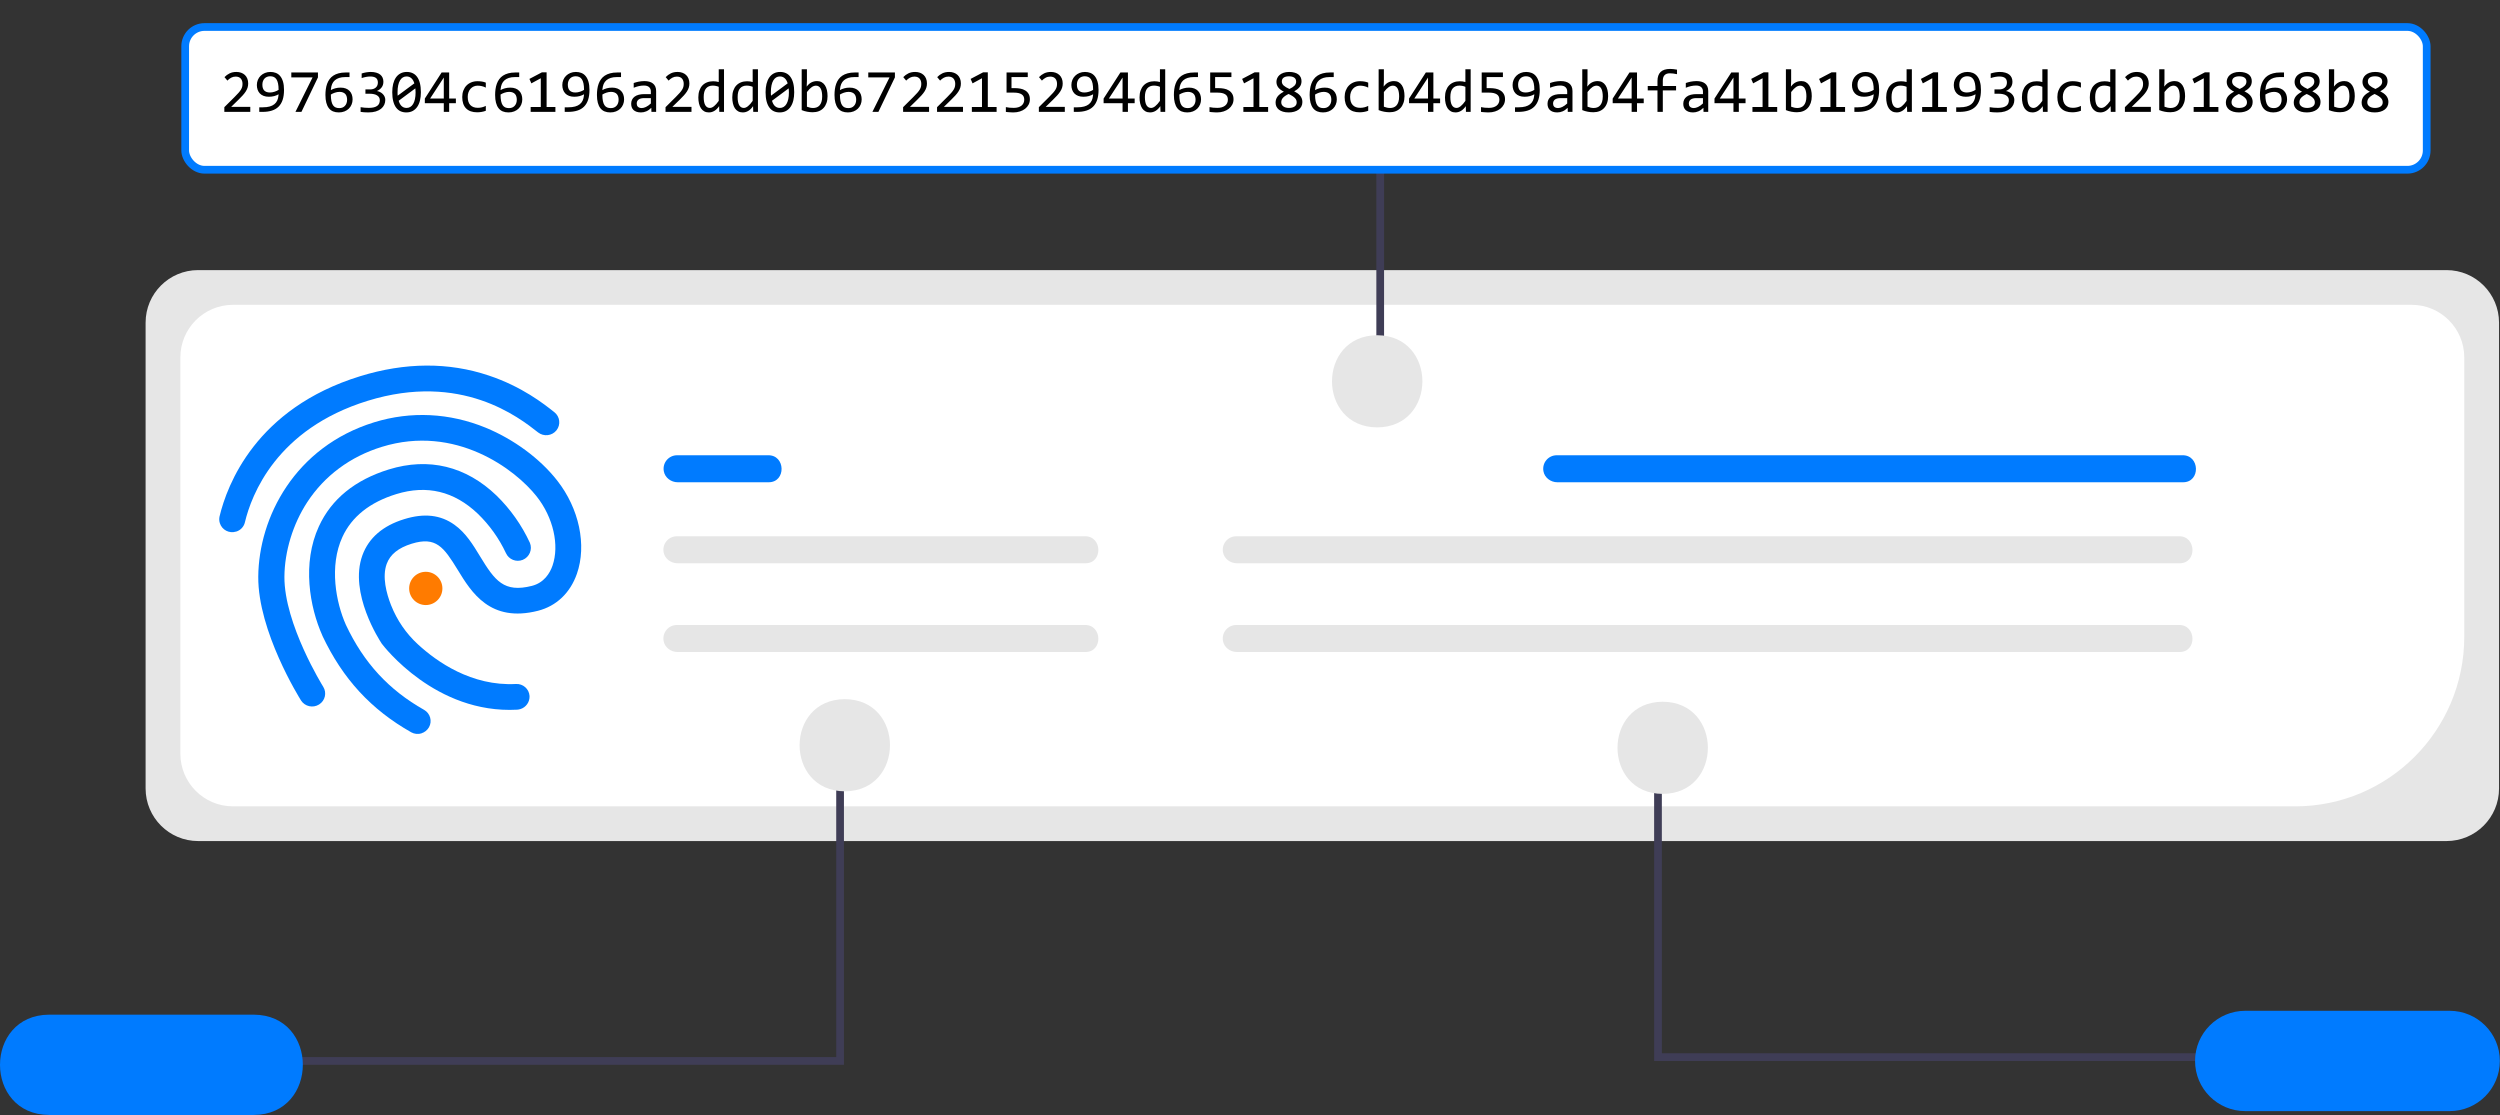 <svg width="648" height="289" viewBox="0 0 648 289" fill="none" xmlns="http://www.w3.org/2000/svg">
<rect x="0" y="0" width="648" height="289" fill="#333333" stroke="none"/>
<g clip-path="url(#clip0_1_2)">
<path d="M634.14 218H51.35C43.84 218 37.75 211.9 37.74 204.39V83.62C37.74 76.1 43.84 70.01 51.35 70.01H634.14C641.65 70.01 647.74 76.11 647.75 83.62V204.39C647.75 211.91 641.65 218 634.14 218Z" fill="#E6E6E6"/>
<path d="M594.96 209H60.36C52.84 209 46.75 202.88 46.75 195.35V92.66C46.75 85.12 52.85 79.02 60.36 79.01H625.13C632.65 79.01 638.74 85.13 638.74 92.66V165.09C638.71 189.33 619.12 208.98 594.95 209.01L594.96 209Z" fill="white"/>
<path d="M565.799 125.003H403.679C401.959 125.003 400.359 123.843 400.059 122.143C399.659 119.923 401.359 118.003 403.499 118.003H565.619C570.239 117.843 570.459 125.053 565.799 125.003Z" fill="#007BFF"/>
<path d="M564.9 146H320.62C318.9 146 317.3 144.84 317 143.14C316.6 140.92 318.3 139 320.44 139H564.72C569.32 138.84 569.58 146.05 564.9 146ZM564.9 169H320.62C318.9 169 317.3 167.84 317 166.14C316.6 163.92 318.3 162 320.44 162H564.72C569.32 161.84 569.58 169.05 564.9 169Z" fill="#E6E6E6"/>
<path d="M358.75 90H356.75V13H501.75V15H358.75V90Z" fill="#3F3D56"/>
<path d="M356.97 86.89C372.59 86.96 372.59 110.71 356.97 110.78C341.35 110.71 341.35 86.96 356.97 86.89Z" fill="#E6E6E6"/>
<path d="M430.75 198H428.75V275H573.75V273H430.75V198Z" fill="#3F3D56"/>
<path d="M647.96 275C647.96 267.82 642.14 262.01 634.96 262H581.96C574.78 262 568.96 267.82 568.96 275C568.96 282.18 574.78 288 581.96 288H634.96C642.14 288 647.95 282.18 647.96 275Z" fill="#007BFF"/>
<path d="M430.97 181.89C446.59 181.96 446.59 205.71 430.97 205.78C415.35 205.71 415.35 181.96 430.97 181.89Z" fill="#E6E6E6"/>
<path d="M216.75 199H218.75V276H73.75V274H216.75V199Z" fill="#3F3D56"/>
<path d="M12.75 289H65.75C82.73 288.93 82.76 263.07 65.75 263H12.75C-4.24 263.07 -4.26 288.93 12.75 289Z" fill="#007BFF"/>
<path d="M218.97 181.22C234.59 181.29 234.59 205.04 218.97 205.11C203.35 205.04 203.35 181.29 218.97 181.22Z" fill="#E6E6E6"/>
<path d="M199.189 125.003H175.679C173.959 125.003 172.359 123.843 172.059 122.143C171.659 119.923 173.359 118.003 175.499 118.003H199.009C203.679 117.843 203.819 125.053 199.189 125.003Z" fill="#007BFF"/>
<path d="M281.3 146H175.63C173.91 146 172.31 144.84 172.01 143.14C171.61 140.92 173.31 139 175.45 139H281.12C285.76 138.84 285.95 146.05 281.3 146ZM281.3 169H175.63C173.91 169 172.31 167.84 172.01 166.14C171.61 163.92 173.31 162 175.45 162H281.12C285.76 161.84 285.95 169.05 281.3 169Z" fill="#E6E6E6"/>
<path d="M61.18 137.79C59.41 138.34 57.53 137.36 56.98 135.59C56.8 135.03 56.78 134.42 56.91 133.85C58.86 125.73 66.28 105.87 93.33 97.52C105.04 93.9 116.28 93.84 126.7 97.34C135.28 100.2 140.97 104.68 143.7 106.85C145.14 107.99 145.39 110.08 144.25 111.52C144.25 111.52 144.24 111.54 144.23 111.55C143.06 112.99 140.95 113.23 139.48 112.09C134.54 108.2 119.57 96.39 95.3 103.89C71.6 111.21 65.16 128.34 63.49 135.34C63.23 136.52 62.35 137.46 61.19 137.8L61.18 137.79Z" fill="#007BFF"/>
<path d="M134.88 183.79C134.61 183.88 134.33 183.93 134.05 183.95C112.92 185.09 99.48 167.54 98.93 166.81L98.83 166.64C98.49 166.12 90.36 153.74 93.94 143.92C95.58 139.43 99.22 136.27 104.78 134.56C109.95 132.96 114.18 133.44 117.78 136.01C120.73 138.11 122.63 141.23 124.46 144.25C128.27 150.51 130.61 153.7 137.86 151.86C141.04 151.05 142.53 148.56 143.21 146.62C145.04 141.34 143.42 134.15 139.13 128.71C133.59 121.65 118.09 109.92 98.96 115.83C90.79 118.35 84.11 123.32 79.63 130.17C75.92 135.85 73.77 142.91 73.72 149.49C73.65 161.74 83.69 177.86 83.78 178.01C84.75 179.57 84.28 181.61 82.72 182.59C82.71 182.59 82.7 182.6 82.69 182.61C81.11 183.59 79.04 183.13 78.03 181.57C77.58 180.83 66.85 163.65 66.94 149.49C67.06 134.14 76.39 115.82 96.98 109.46C106.5 106.52 116.5 107.01 125.91 110.87C133.2 113.88 139.96 118.86 144.42 124.55C150.12 131.81 152.13 141.31 149.53 148.73C147.8 153.68 144.22 157.09 139.46 158.31C127.05 161.47 122.19 153.52 118.65 147.72C115.01 141.78 113 138.99 106.71 140.93C103.26 142 101.13 143.71 100.23 146.16C99.01 149.52 100.17 153.82 101.35 156.84C101.36 156.87 101.37 156.9 101.39 156.93C102.91 160.77 105.27 164.21 108.31 167C113.18 171.49 122.21 177.9 133.73 177.29C135.56 177.18 137.14 178.57 137.26 180.4C137.26 180.41 137.26 180.42 137.26 180.43C137.32 181.96 136.34 183.35 134.87 183.8L134.88 183.79Z" fill="#007BFF"/>
<path d="M109.26 190.09C108.37 190.37 107.41 190.26 106.59 189.81C96.17 183.91 88.86 175.97 83.59 164.84L83.57 164.77C80.25 157.35 78.25 146.01 82.66 136.43C85.91 129.36 92.02 124.39 100.78 121.68C111.14 118.48 120.79 120.84 128.71 128.46C132.31 131.98 135.24 136.13 137.35 140.7C138.06 142.43 137.23 144.4 135.5 145.11C133.81 145.8 131.87 145.02 131.13 143.35C129.34 139.53 126.87 136.08 123.84 133.15C117.74 127.34 110.64 125.62 102.72 128.07C95.88 130.18 91.17 133.92 88.76 139.17C85.28 146.73 87.07 156.18 89.67 161.99C94.31 171.83 100.76 178.81 109.93 184C111.52 184.9 112.09 186.92 111.19 188.51C111.19 188.51 111.17 188.54 111.16 188.55C110.73 189.28 110.05 189.82 109.25 190.07L109.26 190.09Z" fill="#007BFF"/>
<path d="M110.36 156.83C112.74 156.83 114.67 154.9 114.67 152.52C114.67 150.14 112.74 148.21 110.36 148.21C107.98 148.21 106.05 150.14 106.05 152.52C106.05 154.9 107.98 156.83 110.36 156.83Z" fill="#FF7B00"/>
<rect x="48" y="7" width="581" height="37" rx="5" fill="white"/>
<rect x="48" y="7" width="581" height="37" rx="5" stroke="#007BFF" stroke-width="2"/>
<path d="M64.875 29H58.148V27.781L60.789 25.156C61.221 24.729 61.573 24.359 61.844 24.047C62.115 23.734 62.325 23.451 62.477 23.195C62.628 22.935 62.729 22.69 62.781 22.461C62.833 22.232 62.859 21.984 62.859 21.719C62.859 21.469 62.825 21.232 62.758 21.008C62.69 20.779 62.586 20.578 62.445 20.406C62.305 20.234 62.122 20.099 61.898 20C61.675 19.901 61.406 19.852 61.094 19.852C60.661 19.852 60.268 19.948 59.914 20.141C59.56 20.333 59.234 20.583 58.938 20.891L58.188 19.992C58.573 19.586 59.016 19.26 59.516 19.016C60.021 18.771 60.607 18.648 61.273 18.648C61.727 18.648 62.138 18.716 62.508 18.852C62.883 18.987 63.206 19.182 63.477 19.438C63.747 19.693 63.956 20.005 64.102 20.375C64.253 20.745 64.328 21.162 64.328 21.625C64.328 22.016 64.276 22.378 64.172 22.711C64.068 23.044 63.909 23.378 63.695 23.711C63.487 24.039 63.221 24.38 62.898 24.734C62.581 25.088 62.203 25.477 61.766 25.898L59.914 27.703H64.875V29ZM73.617 23.32C73.617 24.315 73.497 25.172 73.258 25.891C73.018 26.604 72.664 27.193 72.195 27.656C71.727 28.115 71.146 28.453 70.453 28.672C69.76 28.891 68.961 29 68.055 29H67.203V27.812H68.148C68.82 27.812 69.401 27.745 69.891 27.609C70.38 27.474 70.787 27.276 71.109 27.016C71.438 26.75 71.688 26.43 71.859 26.055C72.031 25.674 72.138 25.242 72.18 24.758L72.211 24.438C71.883 24.63 71.505 24.787 71.078 24.906C70.651 25.021 70.188 25.078 69.688 25.078C69.172 25.078 68.719 25.003 68.328 24.852C67.938 24.701 67.612 24.49 67.352 24.219C67.096 23.948 66.904 23.628 66.773 23.258C66.643 22.883 66.578 22.477 66.578 22.039C66.578 21.565 66.664 21.122 66.836 20.711C67.008 20.299 67.247 19.943 67.555 19.641C67.867 19.333 68.24 19.091 68.672 18.914C69.104 18.737 69.581 18.648 70.102 18.648C70.607 18.648 71.073 18.732 71.5 18.898C71.932 19.065 72.305 19.336 72.617 19.711C72.93 20.081 73.174 20.562 73.352 21.156C73.529 21.75 73.617 22.471 73.617 23.32ZM70.039 19.766C69.747 19.766 69.477 19.815 69.227 19.914C68.982 20.008 68.768 20.148 68.586 20.336C68.409 20.518 68.268 20.745 68.164 21.016C68.06 21.287 68.008 21.596 68.008 21.945C68.008 22.263 68.044 22.547 68.117 22.797C68.195 23.047 68.312 23.26 68.469 23.438C68.63 23.609 68.836 23.742 69.086 23.836C69.336 23.93 69.633 23.977 69.977 23.977C70.169 23.977 70.367 23.958 70.57 23.922C70.779 23.885 70.979 23.836 71.172 23.773C71.37 23.711 71.557 23.638 71.734 23.555C71.912 23.471 72.07 23.383 72.211 23.289C72.211 22.617 72.162 22.057 72.062 21.609C71.963 21.156 71.82 20.794 71.633 20.523C71.445 20.247 71.216 20.052 70.945 19.938C70.68 19.823 70.378 19.766 70.039 19.766ZM82.414 20.055L78.133 29H76.578L81.023 20.055H75.508V18.789H82.414V20.055ZM91.391 25.766C91.391 26.234 91.305 26.674 91.133 27.086C90.966 27.497 90.727 27.857 90.414 28.164C90.102 28.466 89.724 28.706 89.281 28.883C88.844 29.055 88.357 29.141 87.82 29.141C87.258 29.141 86.76 29.052 86.328 28.875C85.896 28.693 85.534 28.417 85.242 28.047C84.951 27.672 84.729 27.201 84.578 26.633C84.427 26.065 84.352 25.393 84.352 24.617C84.352 24.096 84.385 23.591 84.453 23.102C84.521 22.612 84.633 22.151 84.789 21.719C84.945 21.287 85.154 20.891 85.414 20.531C85.674 20.172 85.997 19.865 86.383 19.609C86.773 19.349 87.232 19.148 87.758 19.008C88.284 18.862 88.893 18.789 89.586 18.789H90.594V19.977H89.5C88.891 19.977 88.362 20.049 87.914 20.195C87.466 20.341 87.091 20.547 86.789 20.812C86.487 21.078 86.255 21.398 86.094 21.773C85.932 22.148 85.831 22.568 85.789 23.031L85.758 23.352C86.086 23.159 86.463 23.005 86.891 22.891C87.323 22.771 87.789 22.711 88.289 22.711C88.805 22.711 89.255 22.787 89.641 22.938C90.031 23.088 90.354 23.299 90.609 23.57C90.87 23.836 91.065 24.156 91.195 24.531C91.326 24.906 91.391 25.318 91.391 25.766ZM89.969 25.852C89.969 25.539 89.93 25.258 89.852 25.008C89.779 24.753 89.662 24.539 89.5 24.367C89.338 24.19 89.133 24.055 88.883 23.961C88.638 23.862 88.344 23.812 88 23.812C87.802 23.812 87.602 23.831 87.398 23.867C87.195 23.904 86.995 23.956 86.797 24.023C86.604 24.086 86.419 24.159 86.242 24.242C86.065 24.326 85.904 24.414 85.758 24.508C85.758 25.18 85.805 25.742 85.898 26.195C85.992 26.643 86.13 27.003 86.312 27.273C86.5 27.544 86.729 27.737 87 27.852C87.271 27.966 87.583 28.023 87.938 28.023C88.234 28.023 88.505 27.977 88.75 27.883C89 27.784 89.213 27.641 89.391 27.453C89.573 27.266 89.713 27.039 89.812 26.773C89.917 26.503 89.969 26.195 89.969 25.852ZM99.867 25.898C99.867 26.346 99.776 26.768 99.594 27.164C99.412 27.555 99.138 27.898 98.773 28.195C98.409 28.487 97.951 28.719 97.398 28.891C96.846 29.057 96.203 29.141 95.469 29.141C95.062 29.141 94.698 29.128 94.375 29.102C94.052 29.076 93.75 29.042 93.469 29V27.781C93.792 27.838 94.133 27.883 94.492 27.914C94.852 27.945 95.219 27.961 95.594 27.961C96.104 27.961 96.539 27.917 96.898 27.828C97.263 27.734 97.56 27.602 97.789 27.43C98.018 27.258 98.185 27.049 98.289 26.805C98.393 26.56 98.445 26.284 98.445 25.977C98.445 25.695 98.383 25.451 98.258 25.242C98.133 25.034 97.956 24.859 97.727 24.719C97.503 24.578 97.232 24.474 96.914 24.406C96.602 24.333 96.258 24.297 95.883 24.297H94.719V23.18H95.898C96.206 23.18 96.484 23.141 96.734 23.062C96.99 22.979 97.206 22.862 97.383 22.711C97.565 22.56 97.703 22.375 97.797 22.156C97.896 21.932 97.945 21.68 97.945 21.398C97.945 20.852 97.779 20.453 97.445 20.203C97.112 19.953 96.622 19.828 95.977 19.828C95.633 19.828 95.279 19.862 94.914 19.93C94.549 19.997 94.159 20.099 93.742 20.234V19.047C93.919 18.984 94.107 18.93 94.305 18.883C94.508 18.831 94.708 18.789 94.906 18.758C95.109 18.721 95.31 18.695 95.508 18.68C95.706 18.659 95.896 18.648 96.078 18.648C96.62 18.648 97.096 18.708 97.508 18.828C97.919 18.943 98.263 19.109 98.539 19.328C98.815 19.547 99.023 19.812 99.164 20.125C99.305 20.438 99.375 20.789 99.375 21.18C99.375 21.763 99.224 22.253 98.922 22.648C98.625 23.044 98.216 23.359 97.695 23.594C97.961 23.635 98.221 23.719 98.477 23.844C98.737 23.969 98.969 24.13 99.172 24.328C99.38 24.521 99.547 24.75 99.672 25.016C99.802 25.281 99.867 25.576 99.867 25.898ZM109.094 23.898C109.094 24.68 109.016 25.393 108.859 26.039C108.703 26.68 108.466 27.232 108.148 27.695C107.831 28.154 107.435 28.51 106.961 28.766C106.492 29.016 105.94 29.141 105.305 29.141C104.758 29.141 104.26 29.039 103.812 28.836C103.365 28.628 102.982 28.31 102.664 27.883C102.346 27.456 102.102 26.912 101.93 26.25C101.758 25.588 101.672 24.805 101.672 23.898C101.672 23.117 101.75 22.404 101.906 21.758C102.068 21.112 102.305 20.56 102.617 20.102C102.935 19.638 103.331 19.281 103.805 19.031C104.279 18.776 104.831 18.648 105.461 18.648C106.008 18.648 106.505 18.753 106.953 18.961C107.401 19.164 107.784 19.482 108.102 19.914C108.419 20.341 108.664 20.885 108.836 21.547C109.008 22.208 109.094 22.992 109.094 23.898ZM107.719 23.945C107.719 23.768 107.711 23.594 107.695 23.422C107.685 23.245 107.672 23.073 107.656 22.906L103.336 26.117C103.414 26.388 103.513 26.638 103.633 26.867C103.753 27.096 103.896 27.294 104.062 27.461C104.234 27.622 104.427 27.75 104.641 27.844C104.859 27.932 105.107 27.977 105.383 27.977C105.737 27.977 106.057 27.891 106.344 27.719C106.635 27.547 106.883 27.292 107.086 26.953C107.289 26.615 107.445 26.195 107.555 25.695C107.664 25.19 107.719 24.607 107.719 23.945ZM103.047 23.852C103.047 24.013 103.047 24.174 103.047 24.336C103.052 24.497 103.062 24.654 103.078 24.805L107.398 21.609C107.32 21.344 107.221 21.102 107.102 20.883C106.982 20.664 106.839 20.477 106.672 20.32C106.505 20.159 106.315 20.034 106.102 19.945C105.888 19.857 105.648 19.812 105.383 19.812C105.029 19.812 104.706 19.898 104.414 20.07C104.128 20.242 103.883 20.5 103.68 20.844C103.477 21.182 103.32 21.604 103.211 22.109C103.102 22.609 103.047 23.19 103.047 23.852ZM118.164 26.742H116.422V29H115.031V26.742H110.117V25.547L114.469 18.789H116.422V25.547H118.164V26.742ZM115.031 20.102L111.477 25.547H115.031V20.102ZM125.922 28.711C125.568 28.846 125.203 28.945 124.828 29.008C124.458 29.076 124.076 29.109 123.68 29.109C122.44 29.109 121.484 28.773 120.812 28.102C120.146 27.43 119.812 26.448 119.812 25.156C119.812 24.537 119.909 23.974 120.102 23.469C120.294 22.963 120.565 22.531 120.914 22.172C121.263 21.812 121.68 21.537 122.164 21.344C122.648 21.146 123.182 21.047 123.766 21.047C124.172 21.047 124.552 21.076 124.906 21.133C125.26 21.19 125.599 21.284 125.922 21.414V22.711C125.583 22.534 125.237 22.406 124.883 22.328C124.534 22.245 124.172 22.203 123.797 22.203C123.448 22.203 123.117 22.271 122.805 22.406C122.497 22.537 122.227 22.727 121.992 22.977C121.758 23.227 121.573 23.531 121.438 23.891C121.302 24.25 121.234 24.656 121.234 25.109C121.234 26.057 121.464 26.768 121.922 27.242C122.385 27.711 123.026 27.945 123.844 27.945C124.214 27.945 124.57 27.904 124.914 27.82C125.263 27.737 125.599 27.612 125.922 27.445V28.711ZM135.375 25.766C135.375 26.234 135.289 26.674 135.117 27.086C134.951 27.497 134.711 27.857 134.398 28.164C134.086 28.466 133.708 28.706 133.266 28.883C132.828 29.055 132.341 29.141 131.805 29.141C131.242 29.141 130.745 29.052 130.312 28.875C129.88 28.693 129.518 28.417 129.227 28.047C128.935 27.672 128.714 27.201 128.562 26.633C128.411 26.065 128.336 25.393 128.336 24.617C128.336 24.096 128.37 23.591 128.438 23.102C128.505 22.612 128.617 22.151 128.773 21.719C128.93 21.287 129.138 20.891 129.398 20.531C129.659 20.172 129.982 19.865 130.367 19.609C130.758 19.349 131.216 19.148 131.742 19.008C132.268 18.862 132.878 18.789 133.57 18.789H134.578V19.977H133.484C132.875 19.977 132.346 20.049 131.898 20.195C131.451 20.341 131.076 20.547 130.773 20.812C130.471 21.078 130.24 21.398 130.078 21.773C129.917 22.148 129.815 22.568 129.773 23.031L129.742 23.352C130.07 23.159 130.448 23.005 130.875 22.891C131.307 22.771 131.773 22.711 132.273 22.711C132.789 22.711 133.24 22.787 133.625 22.938C134.016 23.088 134.339 23.299 134.594 23.57C134.854 23.836 135.049 24.156 135.18 24.531C135.31 24.906 135.375 25.318 135.375 25.766ZM133.953 25.852C133.953 25.539 133.914 25.258 133.836 25.008C133.763 24.753 133.646 24.539 133.484 24.367C133.323 24.19 133.117 24.055 132.867 23.961C132.622 23.862 132.328 23.812 131.984 23.812C131.786 23.812 131.586 23.831 131.383 23.867C131.18 23.904 130.979 23.956 130.781 24.023C130.589 24.086 130.404 24.159 130.227 24.242C130.049 24.326 129.888 24.414 129.742 24.508C129.742 25.18 129.789 25.742 129.883 26.195C129.977 26.643 130.115 27.003 130.297 27.273C130.484 27.544 130.714 27.737 130.984 27.852C131.255 27.966 131.568 28.023 131.922 28.023C132.219 28.023 132.49 27.977 132.734 27.883C132.984 27.784 133.198 27.641 133.375 27.453C133.557 27.266 133.698 27.039 133.797 26.773C133.901 26.503 133.953 26.195 133.953 25.852ZM143.961 29H137.547V27.734H140.172V20.281L137.727 21.609L137.227 20.453L140.477 18.742H141.68V27.734H143.961V29ZM152.789 23.32C152.789 24.315 152.669 25.172 152.43 25.891C152.19 26.604 151.836 27.193 151.367 27.656C150.898 28.115 150.318 28.453 149.625 28.672C148.932 28.891 148.133 29 147.227 29H146.375V27.812H147.32C147.992 27.812 148.573 27.745 149.062 27.609C149.552 27.474 149.958 27.276 150.281 27.016C150.609 26.75 150.859 26.43 151.031 26.055C151.203 25.674 151.31 25.242 151.352 24.758L151.383 24.438C151.055 24.63 150.677 24.787 150.25 24.906C149.823 25.021 149.359 25.078 148.859 25.078C148.344 25.078 147.891 25.003 147.5 24.852C147.109 24.701 146.784 24.49 146.523 24.219C146.268 23.948 146.076 23.628 145.945 23.258C145.815 22.883 145.75 22.477 145.75 22.039C145.75 21.565 145.836 21.122 146.008 20.711C146.18 20.299 146.419 19.943 146.727 19.641C147.039 19.333 147.411 19.091 147.844 18.914C148.276 18.737 148.753 18.648 149.273 18.648C149.779 18.648 150.245 18.732 150.672 18.898C151.104 19.065 151.477 19.336 151.789 19.711C152.102 20.081 152.346 20.562 152.523 21.156C152.701 21.75 152.789 22.471 152.789 23.32ZM149.211 19.766C148.919 19.766 148.648 19.815 148.398 19.914C148.154 20.008 147.94 20.148 147.758 20.336C147.581 20.518 147.44 20.745 147.336 21.016C147.232 21.287 147.18 21.596 147.18 21.945C147.18 22.263 147.216 22.547 147.289 22.797C147.367 23.047 147.484 23.26 147.641 23.438C147.802 23.609 148.008 23.742 148.258 23.836C148.508 23.93 148.805 23.977 149.148 23.977C149.341 23.977 149.539 23.958 149.742 23.922C149.951 23.885 150.151 23.836 150.344 23.773C150.542 23.711 150.729 23.638 150.906 23.555C151.083 23.471 151.242 23.383 151.383 23.289C151.383 22.617 151.333 22.057 151.234 21.609C151.135 21.156 150.992 20.794 150.805 20.523C150.617 20.247 150.388 20.052 150.117 19.938C149.852 19.823 149.549 19.766 149.211 19.766ZM161.766 25.766C161.766 26.234 161.68 26.674 161.508 27.086C161.341 27.497 161.102 27.857 160.789 28.164C160.477 28.466 160.099 28.706 159.656 28.883C159.219 29.055 158.732 29.141 158.195 29.141C157.633 29.141 157.135 29.052 156.703 28.875C156.271 28.693 155.909 28.417 155.617 28.047C155.326 27.672 155.104 27.201 154.953 26.633C154.802 26.065 154.727 25.393 154.727 24.617C154.727 24.096 154.76 23.591 154.828 23.102C154.896 22.612 155.008 22.151 155.164 21.719C155.32 21.287 155.529 20.891 155.789 20.531C156.049 20.172 156.372 19.865 156.758 19.609C157.148 19.349 157.607 19.148 158.133 19.008C158.659 18.862 159.268 18.789 159.961 18.789H160.969V19.977H159.875C159.266 19.977 158.737 20.049 158.289 20.195C157.841 20.341 157.466 20.547 157.164 20.812C156.862 21.078 156.63 21.398 156.469 21.773C156.307 22.148 156.206 22.568 156.164 23.031L156.133 23.352C156.461 23.159 156.839 23.005 157.266 22.891C157.698 22.771 158.164 22.711 158.664 22.711C159.18 22.711 159.63 22.787 160.016 22.938C160.406 23.088 160.729 23.299 160.984 23.57C161.245 23.836 161.44 24.156 161.57 24.531C161.701 24.906 161.766 25.318 161.766 25.766ZM160.344 25.852C160.344 25.539 160.305 25.258 160.227 25.008C160.154 24.753 160.036 24.539 159.875 24.367C159.714 24.19 159.508 24.055 159.258 23.961C159.013 23.862 158.719 23.812 158.375 23.812C158.177 23.812 157.977 23.831 157.773 23.867C157.57 23.904 157.37 23.956 157.172 24.023C156.979 24.086 156.794 24.159 156.617 24.242C156.44 24.326 156.279 24.414 156.133 24.508C156.133 25.18 156.18 25.742 156.273 26.195C156.367 26.643 156.505 27.003 156.688 27.273C156.875 27.544 157.104 27.737 157.375 27.852C157.646 27.966 157.958 28.023 158.312 28.023C158.609 28.023 158.88 27.977 159.125 27.883C159.375 27.784 159.589 27.641 159.766 27.453C159.948 27.266 160.089 27.039 160.188 26.773C160.292 26.503 160.344 26.195 160.344 25.852ZM168.852 29L168.82 27.945C168.393 28.367 167.958 28.672 167.516 28.859C167.078 29.047 166.617 29.141 166.133 29.141C165.685 29.141 165.302 29.083 164.984 28.969C164.667 28.854 164.404 28.698 164.195 28.5C163.992 28.297 163.841 28.06 163.742 27.789C163.648 27.518 163.602 27.224 163.602 26.906C163.602 26.12 163.893 25.505 164.477 25.062C165.065 24.615 165.932 24.391 167.078 24.391H168.703V23.703C168.703 23.24 168.555 22.87 168.258 22.594C167.961 22.312 167.508 22.172 166.898 22.172C166.456 22.172 166.018 22.221 165.586 22.32C165.159 22.419 164.716 22.56 164.258 22.742V21.516C164.43 21.453 164.62 21.393 164.828 21.336C165.042 21.273 165.266 21.219 165.5 21.172C165.734 21.125 165.979 21.088 166.234 21.062C166.49 21.031 166.747 21.016 167.008 21.016C167.482 21.016 167.909 21.068 168.289 21.172C168.669 21.276 168.99 21.435 169.25 21.648C169.516 21.862 169.719 22.13 169.859 22.453C170 22.776 170.07 23.156 170.07 23.594V29H168.852ZM168.703 25.43H166.977C166.638 25.43 166.346 25.463 166.102 25.531C165.857 25.599 165.656 25.695 165.5 25.82C165.344 25.945 165.227 26.096 165.148 26.273C165.076 26.445 165.039 26.641 165.039 26.859C165.039 27.01 165.062 27.156 165.109 27.297C165.156 27.432 165.232 27.555 165.336 27.664C165.44 27.768 165.576 27.852 165.742 27.914C165.909 27.977 166.112 28.008 166.352 28.008C166.664 28.008 167.021 27.914 167.422 27.727C167.828 27.534 168.255 27.232 168.703 26.82V25.43ZM179.234 29H172.508V27.781L175.148 25.156C175.581 24.729 175.932 24.359 176.203 24.047C176.474 23.734 176.685 23.451 176.836 23.195C176.987 22.935 177.089 22.69 177.141 22.461C177.193 22.232 177.219 21.984 177.219 21.719C177.219 21.469 177.185 21.232 177.117 21.008C177.049 20.779 176.945 20.578 176.805 20.406C176.664 20.234 176.482 20.099 176.258 20C176.034 19.901 175.766 19.852 175.453 19.852C175.021 19.852 174.628 19.948 174.273 20.141C173.919 20.333 173.594 20.583 173.297 20.891L172.547 19.992C172.932 19.586 173.375 19.26 173.875 19.016C174.38 18.771 174.966 18.648 175.633 18.648C176.086 18.648 176.497 18.716 176.867 18.852C177.242 18.987 177.565 19.182 177.836 19.438C178.107 19.693 178.315 20.005 178.461 20.375C178.612 20.745 178.688 21.162 178.688 21.625C178.688 22.016 178.635 22.378 178.531 22.711C178.427 23.044 178.268 23.378 178.055 23.711C177.846 24.039 177.581 24.38 177.258 24.734C176.94 25.088 176.562 25.477 176.125 25.898L174.273 27.703H179.234V29ZM181.008 25.242C181.008 24.576 181.099 23.984 181.281 23.469C181.464 22.948 181.721 22.51 182.055 22.156C182.393 21.797 182.797 21.526 183.266 21.344C183.74 21.156 184.266 21.062 184.844 21.062C185.094 21.062 185.339 21.078 185.578 21.109C185.823 21.141 186.062 21.19 186.297 21.258V17.961H187.664V29H186.445L186.398 27.516C186.018 28.068 185.607 28.477 185.164 28.742C184.721 29.008 184.242 29.141 183.727 29.141C183.279 29.141 182.883 29.047 182.539 28.859C182.201 28.672 181.917 28.409 181.688 28.07C181.464 27.727 181.294 27.315 181.18 26.836C181.065 26.357 181.008 25.826 181.008 25.242ZM182.398 25.156C182.398 26.104 182.536 26.812 182.812 27.281C183.094 27.745 183.49 27.977 184 27.977C184.344 27.977 184.706 27.823 185.086 27.516C185.471 27.208 185.875 26.753 186.297 26.148V22.508C186.073 22.404 185.826 22.326 185.555 22.273C185.284 22.216 185.016 22.188 184.75 22.188C184.01 22.188 183.432 22.427 183.016 22.906C182.604 23.385 182.398 24.135 182.398 25.156ZM189.805 25.242C189.805 24.576 189.896 23.984 190.078 23.469C190.26 22.948 190.518 22.51 190.852 22.156C191.19 21.797 191.594 21.526 192.062 21.344C192.536 21.156 193.062 21.062 193.641 21.062C193.891 21.062 194.135 21.078 194.375 21.109C194.62 21.141 194.859 21.19 195.094 21.258V17.961H196.461V29H195.242L195.195 27.516C194.815 28.068 194.404 28.477 193.961 28.742C193.518 29.008 193.039 29.141 192.523 29.141C192.076 29.141 191.68 29.047 191.336 28.859C190.997 28.672 190.714 28.409 190.484 28.07C190.26 27.727 190.091 27.315 189.977 26.836C189.862 26.357 189.805 25.826 189.805 25.242ZM191.195 25.156C191.195 26.104 191.333 26.812 191.609 27.281C191.891 27.745 192.286 27.977 192.797 27.977C193.141 27.977 193.503 27.823 193.883 27.516C194.268 27.208 194.672 26.753 195.094 26.148V22.508C194.87 22.404 194.622 22.326 194.352 22.273C194.081 22.216 193.812 22.188 193.547 22.188C192.807 22.188 192.229 22.427 191.812 22.906C191.401 23.385 191.195 24.135 191.195 25.156ZM205.859 23.898C205.859 24.68 205.781 25.393 205.625 26.039C205.469 26.68 205.232 27.232 204.914 27.695C204.596 28.154 204.201 28.51 203.727 28.766C203.258 29.016 202.706 29.141 202.07 29.141C201.523 29.141 201.026 29.039 200.578 28.836C200.13 28.628 199.747 28.31 199.43 27.883C199.112 27.456 198.867 26.912 198.695 26.25C198.523 25.588 198.438 24.805 198.438 23.898C198.438 23.117 198.516 22.404 198.672 21.758C198.833 21.112 199.07 20.56 199.383 20.102C199.701 19.638 200.096 19.281 200.57 19.031C201.044 18.776 201.596 18.648 202.227 18.648C202.773 18.648 203.271 18.753 203.719 18.961C204.167 19.164 204.549 19.482 204.867 19.914C205.185 20.341 205.43 20.885 205.602 21.547C205.773 22.208 205.859 22.992 205.859 23.898ZM204.484 23.945C204.484 23.768 204.477 23.594 204.461 23.422C204.451 23.245 204.438 23.073 204.422 22.906L200.102 26.117C200.18 26.388 200.279 26.638 200.398 26.867C200.518 27.096 200.661 27.294 200.828 27.461C201 27.622 201.193 27.75 201.406 27.844C201.625 27.932 201.872 27.977 202.148 27.977C202.503 27.977 202.823 27.891 203.109 27.719C203.401 27.547 203.648 27.292 203.852 26.953C204.055 26.615 204.211 26.195 204.32 25.695C204.43 25.19 204.484 24.607 204.484 23.945ZM199.812 23.852C199.812 24.013 199.812 24.174 199.812 24.336C199.818 24.497 199.828 24.654 199.844 24.805L204.164 21.609C204.086 21.344 203.987 21.102 203.867 20.883C203.747 20.664 203.604 20.477 203.438 20.32C203.271 20.159 203.081 20.034 202.867 19.945C202.654 19.857 202.414 19.812 202.148 19.812C201.794 19.812 201.471 19.898 201.18 20.07C200.893 20.242 200.648 20.5 200.445 20.844C200.242 21.182 200.086 21.604 199.977 22.109C199.867 22.609 199.812 23.19 199.812 23.852ZM214.5 24.938C214.5 25.588 214.409 26.172 214.227 26.688C214.049 27.198 213.794 27.633 213.461 27.992C213.133 28.346 212.732 28.62 212.258 28.812C211.784 29 211.25 29.094 210.656 29.094C210.193 29.094 209.719 29.049 209.234 28.961C208.75 28.872 208.271 28.732 207.797 28.539V17.961H209.156V21L209.094 22.453C209.484 21.927 209.901 21.557 210.344 21.344C210.792 21.125 211.271 21.016 211.781 21.016C212.229 21.016 212.622 21.109 212.961 21.297C213.299 21.484 213.583 21.75 213.812 22.094C214.042 22.432 214.214 22.844 214.328 23.328C214.443 23.807 214.5 24.344 214.5 24.938ZM213.109 25C213.109 24.588 213.078 24.211 213.016 23.867C212.958 23.523 212.865 23.229 212.734 22.984C212.604 22.74 212.438 22.549 212.234 22.414C212.031 22.273 211.789 22.203 211.508 22.203C211.336 22.203 211.161 22.232 210.984 22.289C210.807 22.341 210.622 22.432 210.43 22.562C210.242 22.688 210.042 22.857 209.828 23.07C209.62 23.279 209.396 23.539 209.156 23.852V27.656C209.422 27.76 209.693 27.844 209.969 27.906C210.245 27.963 210.508 27.992 210.758 27.992C211.07 27.992 211.367 27.943 211.648 27.844C211.935 27.745 212.185 27.581 212.398 27.352C212.617 27.117 212.789 26.81 212.914 26.43C213.044 26.044 213.109 25.568 213.109 25ZM223.344 25.766C223.344 26.234 223.258 26.674 223.086 27.086C222.919 27.497 222.68 27.857 222.367 28.164C222.055 28.466 221.677 28.706 221.234 28.883C220.797 29.055 220.31 29.141 219.773 29.141C219.211 29.141 218.714 29.052 218.281 28.875C217.849 28.693 217.487 28.417 217.195 28.047C216.904 27.672 216.682 27.201 216.531 26.633C216.38 26.065 216.305 25.393 216.305 24.617C216.305 24.096 216.339 23.591 216.406 23.102C216.474 22.612 216.586 22.151 216.742 21.719C216.898 21.287 217.107 20.891 217.367 20.531C217.628 20.172 217.951 19.865 218.336 19.609C218.727 19.349 219.185 19.148 219.711 19.008C220.237 18.862 220.846 18.789 221.539 18.789H222.547V19.977H221.453C220.844 19.977 220.315 20.049 219.867 20.195C219.419 20.341 219.044 20.547 218.742 20.812C218.44 21.078 218.208 21.398 218.047 21.773C217.885 22.148 217.784 22.568 217.742 23.031L217.711 23.352C218.039 23.159 218.417 23.005 218.844 22.891C219.276 22.771 219.742 22.711 220.242 22.711C220.758 22.711 221.208 22.787 221.594 22.938C221.984 23.088 222.307 23.299 222.562 23.57C222.823 23.836 223.018 24.156 223.148 24.531C223.279 24.906 223.344 25.318 223.344 25.766ZM221.922 25.852C221.922 25.539 221.883 25.258 221.805 25.008C221.732 24.753 221.615 24.539 221.453 24.367C221.292 24.19 221.086 24.055 220.836 23.961C220.591 23.862 220.297 23.812 219.953 23.812C219.755 23.812 219.555 23.831 219.352 23.867C219.148 23.904 218.948 23.956 218.75 24.023C218.557 24.086 218.372 24.159 218.195 24.242C218.018 24.326 217.857 24.414 217.711 24.508C217.711 25.18 217.758 25.742 217.852 26.195C217.945 26.643 218.083 27.003 218.266 27.273C218.453 27.544 218.682 27.737 218.953 27.852C219.224 27.966 219.536 28.023 219.891 28.023C220.188 28.023 220.458 27.977 220.703 27.883C220.953 27.784 221.167 27.641 221.344 27.453C221.526 27.266 221.667 27.039 221.766 26.773C221.87 26.503 221.922 26.195 221.922 25.852ZM231.961 20.055L227.68 29H226.125L230.57 20.055H225.055V18.789H231.961V20.055ZM240.812 29H234.086V27.781L236.727 25.156C237.159 24.729 237.51 24.359 237.781 24.047C238.052 23.734 238.263 23.451 238.414 23.195C238.565 22.935 238.667 22.69 238.719 22.461C238.771 22.232 238.797 21.984 238.797 21.719C238.797 21.469 238.763 21.232 238.695 21.008C238.628 20.779 238.523 20.578 238.383 20.406C238.242 20.234 238.06 20.099 237.836 20C237.612 19.901 237.344 19.852 237.031 19.852C236.599 19.852 236.206 19.948 235.852 20.141C235.497 20.333 235.172 20.583 234.875 20.891L234.125 19.992C234.51 19.586 234.953 19.26 235.453 19.016C235.958 18.771 236.544 18.648 237.211 18.648C237.664 18.648 238.076 18.716 238.445 18.852C238.82 18.987 239.143 19.182 239.414 19.438C239.685 19.693 239.893 20.005 240.039 20.375C240.19 20.745 240.266 21.162 240.266 21.625C240.266 22.016 240.214 22.378 240.109 22.711C240.005 23.044 239.846 23.378 239.633 23.711C239.424 24.039 239.159 24.38 238.836 24.734C238.518 25.088 238.141 25.477 237.703 25.898L235.852 27.703H240.812V29ZM249.609 29H242.883V27.781L245.523 25.156C245.956 24.729 246.307 24.359 246.578 24.047C246.849 23.734 247.06 23.451 247.211 23.195C247.362 22.935 247.464 22.69 247.516 22.461C247.568 22.232 247.594 21.984 247.594 21.719C247.594 21.469 247.56 21.232 247.492 21.008C247.424 20.779 247.32 20.578 247.18 20.406C247.039 20.234 246.857 20.099 246.633 20C246.409 19.901 246.141 19.852 245.828 19.852C245.396 19.852 245.003 19.948 244.648 20.141C244.294 20.333 243.969 20.583 243.672 20.891L242.922 19.992C243.307 19.586 243.75 19.26 244.25 19.016C244.755 18.771 245.341 18.648 246.008 18.648C246.461 18.648 246.872 18.716 247.242 18.852C247.617 18.987 247.94 19.182 248.211 19.438C248.482 19.693 248.69 20.005 248.836 20.375C248.987 20.745 249.062 21.162 249.062 21.625C249.062 22.016 249.01 22.378 248.906 22.711C248.802 23.044 248.643 23.378 248.43 23.711C248.221 24.039 247.956 24.38 247.633 24.734C247.315 25.088 246.938 25.477 246.5 25.898L244.648 27.703H249.609V29ZM258.32 29H251.906V27.734H254.531V20.281L252.086 21.609L251.586 20.453L254.836 18.742H256.039V27.734H258.32V29ZM266.945 25.734C266.945 26.24 266.836 26.701 266.617 27.117C266.398 27.534 266.096 27.893 265.711 28.195C265.331 28.492 264.88 28.724 264.359 28.891C263.839 29.057 263.276 29.141 262.672 29.141C262.521 29.141 262.357 29.135 262.18 29.125C262.008 29.12 261.836 29.109 261.664 29.094C261.492 29.083 261.323 29.07 261.156 29.055C260.995 29.039 260.849 29.021 260.719 29V27.766C261 27.833 261.32 27.883 261.68 27.914C262.044 27.945 262.411 27.961 262.781 27.961C263.198 27.961 263.573 27.912 263.906 27.812C264.24 27.713 264.523 27.573 264.758 27.391C264.992 27.203 265.172 26.979 265.297 26.719C265.422 26.453 265.484 26.156 265.484 25.828C265.484 25.193 265.255 24.732 264.797 24.445C264.344 24.154 263.69 24.008 262.836 24.008H260.898V18.789H266.398V19.977H262.18V22.844H263.07C263.56 22.844 264.036 22.888 264.5 22.977C264.964 23.065 265.375 23.221 265.734 23.445C266.099 23.664 266.391 23.961 266.609 24.336C266.833 24.706 266.945 25.172 266.945 25.734ZM276 29H269.273V27.781L271.914 25.156C272.346 24.729 272.698 24.359 272.969 24.047C273.24 23.734 273.451 23.451 273.602 23.195C273.753 22.935 273.854 22.69 273.906 22.461C273.958 22.232 273.984 21.984 273.984 21.719C273.984 21.469 273.951 21.232 273.883 21.008C273.815 20.779 273.711 20.578 273.57 20.406C273.43 20.234 273.247 20.099 273.023 20C272.799 19.901 272.531 19.852 272.219 19.852C271.786 19.852 271.393 19.948 271.039 20.141C270.685 20.333 270.359 20.583 270.062 20.891L269.312 19.992C269.698 19.586 270.141 19.26 270.641 19.016C271.146 18.771 271.732 18.648 272.398 18.648C272.852 18.648 273.263 18.716 273.633 18.852C274.008 18.987 274.331 19.182 274.602 19.438C274.872 19.693 275.081 20.005 275.227 20.375C275.378 20.745 275.453 21.162 275.453 21.625C275.453 22.016 275.401 22.378 275.297 22.711C275.193 23.044 275.034 23.378 274.82 23.711C274.612 24.039 274.346 24.38 274.023 24.734C273.706 25.088 273.328 25.477 272.891 25.898L271.039 27.703H276V29ZM284.742 23.32C284.742 24.315 284.622 25.172 284.383 25.891C284.143 26.604 283.789 27.193 283.32 27.656C282.852 28.115 282.271 28.453 281.578 28.672C280.885 28.891 280.086 29 279.18 29H278.328V27.812H279.273C279.945 27.812 280.526 27.745 281.016 27.609C281.505 27.474 281.911 27.276 282.234 27.016C282.562 26.75 282.812 26.43 282.984 26.055C283.156 25.674 283.263 25.242 283.305 24.758L283.336 24.438C283.008 24.63 282.63 24.787 282.203 24.906C281.776 25.021 281.312 25.078 280.812 25.078C280.297 25.078 279.844 25.003 279.453 24.852C279.062 24.701 278.737 24.49 278.477 24.219C278.221 23.948 278.029 23.628 277.898 23.258C277.768 22.883 277.703 22.477 277.703 22.039C277.703 21.565 277.789 21.122 277.961 20.711C278.133 20.299 278.372 19.943 278.68 19.641C278.992 19.333 279.365 19.091 279.797 18.914C280.229 18.737 280.706 18.648 281.227 18.648C281.732 18.648 282.198 18.732 282.625 18.898C283.057 19.065 283.43 19.336 283.742 19.711C284.055 20.081 284.299 20.562 284.477 21.156C284.654 21.75 284.742 22.471 284.742 23.32ZM281.164 19.766C280.872 19.766 280.602 19.815 280.352 19.914C280.107 20.008 279.893 20.148 279.711 20.336C279.534 20.518 279.393 20.745 279.289 21.016C279.185 21.287 279.133 21.596 279.133 21.945C279.133 22.263 279.169 22.547 279.242 22.797C279.32 23.047 279.438 23.26 279.594 23.438C279.755 23.609 279.961 23.742 280.211 23.836C280.461 23.93 280.758 23.977 281.102 23.977C281.294 23.977 281.492 23.958 281.695 23.922C281.904 23.885 282.104 23.836 282.297 23.773C282.495 23.711 282.682 23.638 282.859 23.555C283.036 23.471 283.195 23.383 283.336 23.289C283.336 22.617 283.286 22.057 283.188 21.609C283.089 21.156 282.945 20.794 282.758 20.523C282.57 20.247 282.341 20.052 282.07 19.938C281.805 19.823 281.503 19.766 281.164 19.766ZM294.102 26.742H292.359V29H290.969V26.742H286.055V25.547L290.406 18.789H292.359V25.547H294.102V26.742ZM290.969 20.102L287.414 25.547H290.969V20.102ZM295.367 25.242C295.367 24.576 295.458 23.984 295.641 23.469C295.823 22.948 296.081 22.51 296.414 22.156C296.753 21.797 297.156 21.526 297.625 21.344C298.099 21.156 298.625 21.062 299.203 21.062C299.453 21.062 299.698 21.078 299.938 21.109C300.182 21.141 300.422 21.19 300.656 21.258V17.961H302.023V29H300.805L300.758 27.516C300.378 28.068 299.966 28.477 299.523 28.742C299.081 29.008 298.602 29.141 298.086 29.141C297.638 29.141 297.242 29.047 296.898 28.859C296.56 28.672 296.276 28.409 296.047 28.07C295.823 27.727 295.654 27.315 295.539 26.836C295.424 26.357 295.367 25.826 295.367 25.242ZM296.758 25.156C296.758 26.104 296.896 26.812 297.172 27.281C297.453 27.745 297.849 27.977 298.359 27.977C298.703 27.977 299.065 27.823 299.445 27.516C299.831 27.208 300.234 26.753 300.656 26.148V22.508C300.432 22.404 300.185 22.326 299.914 22.273C299.643 22.216 299.375 22.188 299.109 22.188C298.37 22.188 297.792 22.427 297.375 22.906C296.964 23.385 296.758 24.135 296.758 25.156ZM311.312 25.766C311.312 26.234 311.227 26.674 311.055 27.086C310.888 27.497 310.648 27.857 310.336 28.164C310.023 28.466 309.646 28.706 309.203 28.883C308.766 29.055 308.279 29.141 307.742 29.141C307.18 29.141 306.682 29.052 306.25 28.875C305.818 28.693 305.456 28.417 305.164 28.047C304.872 27.672 304.651 27.201 304.5 26.633C304.349 26.065 304.273 25.393 304.273 24.617C304.273 24.096 304.307 23.591 304.375 23.102C304.443 22.612 304.555 22.151 304.711 21.719C304.867 21.287 305.076 20.891 305.336 20.531C305.596 20.172 305.919 19.865 306.305 19.609C306.695 19.349 307.154 19.148 307.68 19.008C308.206 18.862 308.815 18.789 309.508 18.789H310.516V19.977H309.422C308.812 19.977 308.284 20.049 307.836 20.195C307.388 20.341 307.013 20.547 306.711 20.812C306.409 21.078 306.177 21.398 306.016 21.773C305.854 22.148 305.753 22.568 305.711 23.031L305.68 23.352C306.008 23.159 306.385 23.005 306.812 22.891C307.245 22.771 307.711 22.711 308.211 22.711C308.727 22.711 309.177 22.787 309.562 22.938C309.953 23.088 310.276 23.299 310.531 23.57C310.792 23.836 310.987 24.156 311.117 24.531C311.247 24.906 311.312 25.318 311.312 25.766ZM309.891 25.852C309.891 25.539 309.852 25.258 309.773 25.008C309.701 24.753 309.583 24.539 309.422 24.367C309.26 24.19 309.055 24.055 308.805 23.961C308.56 23.862 308.266 23.812 307.922 23.812C307.724 23.812 307.523 23.831 307.32 23.867C307.117 23.904 306.917 23.956 306.719 24.023C306.526 24.086 306.341 24.159 306.164 24.242C305.987 24.326 305.826 24.414 305.68 24.508C305.68 25.18 305.727 25.742 305.82 26.195C305.914 26.643 306.052 27.003 306.234 27.273C306.422 27.544 306.651 27.737 306.922 27.852C307.193 27.966 307.505 28.023 307.859 28.023C308.156 28.023 308.427 27.977 308.672 27.883C308.922 27.784 309.135 27.641 309.312 27.453C309.495 27.266 309.635 27.039 309.734 26.773C309.839 26.503 309.891 26.195 309.891 25.852ZM319.727 25.734C319.727 26.24 319.617 26.701 319.398 27.117C319.18 27.534 318.878 27.893 318.492 28.195C318.112 28.492 317.661 28.724 317.141 28.891C316.62 29.057 316.057 29.141 315.453 29.141C315.302 29.141 315.138 29.135 314.961 29.125C314.789 29.12 314.617 29.109 314.445 29.094C314.273 29.083 314.104 29.07 313.938 29.055C313.776 29.039 313.63 29.021 313.5 29V27.766C313.781 27.833 314.102 27.883 314.461 27.914C314.826 27.945 315.193 27.961 315.562 27.961C315.979 27.961 316.354 27.912 316.688 27.812C317.021 27.713 317.305 27.573 317.539 27.391C317.773 27.203 317.953 26.979 318.078 26.719C318.203 26.453 318.266 26.156 318.266 25.828C318.266 25.193 318.036 24.732 317.578 24.445C317.125 24.154 316.471 24.008 315.617 24.008H313.68V18.789H319.18V19.977H314.961V22.844H315.852C316.341 22.844 316.818 22.888 317.281 22.977C317.745 23.065 318.156 23.221 318.516 23.445C318.88 23.664 319.172 23.961 319.391 24.336C319.615 24.706 319.727 25.172 319.727 25.734ZM328.695 29H322.281V27.734H324.906V20.281L322.461 21.609L321.961 20.453L325.211 18.742H326.414V27.734H328.695V29ZM337.578 26.438C337.578 26.87 337.49 27.255 337.312 27.594C337.135 27.927 336.888 28.208 336.57 28.438C336.253 28.667 335.878 28.841 335.445 28.961C335.013 29.081 334.544 29.141 334.039 29.141C333.482 29.141 332.99 29.078 332.562 28.953C332.141 28.828 331.786 28.654 331.5 28.43C331.214 28.206 330.997 27.94 330.852 27.633C330.706 27.326 330.633 26.987 330.633 26.617C330.633 25.992 330.807 25.453 331.156 25C331.505 24.547 332.044 24.135 332.773 23.766C332.107 23.427 331.62 23.052 331.312 22.641C331.005 22.224 330.852 21.747 330.852 21.211C330.852 20.883 330.919 20.565 331.055 20.258C331.19 19.951 331.393 19.677 331.664 19.438C331.94 19.198 332.284 19.008 332.695 18.867C333.107 18.721 333.591 18.648 334.148 18.648C334.674 18.648 335.135 18.706 335.531 18.82C335.932 18.93 336.268 19.088 336.539 19.297C336.81 19.505 337.013 19.758 337.148 20.055C337.284 20.352 337.352 20.682 337.352 21.047C337.352 21.641 337.185 22.146 336.852 22.562C336.523 22.979 336.055 23.344 335.445 23.656C335.747 23.807 336.029 23.974 336.289 24.156C336.549 24.338 336.776 24.542 336.969 24.766C337.161 24.99 337.31 25.24 337.414 25.516C337.523 25.792 337.578 26.099 337.578 26.438ZM335.961 21.156C335.961 20.693 335.797 20.349 335.469 20.125C335.146 19.896 334.69 19.781 334.102 19.781C333.518 19.781 333.062 19.893 332.734 20.117C332.411 20.341 332.25 20.677 332.25 21.125C332.25 21.328 332.289 21.516 332.367 21.688C332.445 21.859 332.565 22.021 332.727 22.172C332.893 22.323 333.099 22.471 333.344 22.617C333.589 22.763 333.88 22.912 334.219 23.062C334.807 22.787 335.245 22.5 335.531 22.203C335.818 21.901 335.961 21.552 335.961 21.156ZM336.102 26.539C336.102 26.346 336.07 26.159 336.008 25.977C335.945 25.794 335.833 25.615 335.672 25.438C335.51 25.26 335.294 25.083 335.023 24.906C334.753 24.729 334.409 24.547 333.992 24.359C333.638 24.531 333.339 24.703 333.094 24.875C332.854 25.042 332.659 25.213 332.508 25.391C332.362 25.562 332.258 25.742 332.195 25.93C332.133 26.117 332.102 26.315 332.102 26.523C332.102 26.758 332.151 26.966 332.25 27.148C332.354 27.326 332.495 27.477 332.672 27.602C332.849 27.727 333.06 27.82 333.305 27.883C333.549 27.945 333.815 27.977 334.102 27.977C334.378 27.977 334.638 27.948 334.883 27.891C335.128 27.833 335.339 27.747 335.516 27.633C335.698 27.513 335.841 27.365 335.945 27.188C336.049 27.005 336.102 26.789 336.102 26.539ZM346.5 25.766C346.5 26.234 346.414 26.674 346.242 27.086C346.076 27.497 345.836 27.857 345.523 28.164C345.211 28.466 344.833 28.706 344.391 28.883C343.953 29.055 343.466 29.141 342.93 29.141C342.367 29.141 341.87 29.052 341.438 28.875C341.005 28.693 340.643 28.417 340.352 28.047C340.06 27.672 339.839 27.201 339.688 26.633C339.536 26.065 339.461 25.393 339.461 24.617C339.461 24.096 339.495 23.591 339.562 23.102C339.63 22.612 339.742 22.151 339.898 21.719C340.055 21.287 340.263 20.891 340.523 20.531C340.784 20.172 341.107 19.865 341.492 19.609C341.883 19.349 342.341 19.148 342.867 19.008C343.393 18.862 344.003 18.789 344.695 18.789H345.703V19.977H344.609C344 19.977 343.471 20.049 343.023 20.195C342.576 20.341 342.201 20.547 341.898 20.812C341.596 21.078 341.365 21.398 341.203 21.773C341.042 22.148 340.94 22.568 340.898 23.031L340.867 23.352C341.195 23.159 341.573 23.005 342 22.891C342.432 22.771 342.898 22.711 343.398 22.711C343.914 22.711 344.365 22.787 344.75 22.938C345.141 23.088 345.464 23.299 345.719 23.57C345.979 23.836 346.174 24.156 346.305 24.531C346.435 24.906 346.5 25.318 346.5 25.766ZM345.078 25.852C345.078 25.539 345.039 25.258 344.961 25.008C344.888 24.753 344.771 24.539 344.609 24.367C344.448 24.19 344.242 24.055 343.992 23.961C343.747 23.862 343.453 23.812 343.109 23.812C342.911 23.812 342.711 23.831 342.508 23.867C342.305 23.904 342.104 23.956 341.906 24.023C341.714 24.086 341.529 24.159 341.352 24.242C341.174 24.326 341.013 24.414 340.867 24.508C340.867 25.18 340.914 25.742 341.008 26.195C341.102 26.643 341.24 27.003 341.422 27.273C341.609 27.544 341.839 27.737 342.109 27.852C342.38 27.966 342.693 28.023 343.047 28.023C343.344 28.023 343.615 27.977 343.859 27.883C344.109 27.784 344.323 27.641 344.5 27.453C344.682 27.266 344.823 27.039 344.922 26.773C345.026 26.503 345.078 26.195 345.078 25.852ZM354.641 28.711C354.286 28.846 353.922 28.945 353.547 29.008C353.177 29.076 352.794 29.109 352.398 29.109C351.159 29.109 350.203 28.773 349.531 28.102C348.865 27.43 348.531 26.448 348.531 25.156C348.531 24.537 348.628 23.974 348.82 23.469C349.013 22.963 349.284 22.531 349.633 22.172C349.982 21.812 350.398 21.537 350.883 21.344C351.367 21.146 351.901 21.047 352.484 21.047C352.891 21.047 353.271 21.076 353.625 21.133C353.979 21.19 354.318 21.284 354.641 21.414V22.711C354.302 22.534 353.956 22.406 353.602 22.328C353.253 22.245 352.891 22.203 352.516 22.203C352.167 22.203 351.836 22.271 351.523 22.406C351.216 22.537 350.945 22.727 350.711 22.977C350.477 23.227 350.292 23.531 350.156 23.891C350.021 24.25 349.953 24.656 349.953 25.109C349.953 26.057 350.182 26.768 350.641 27.242C351.104 27.711 351.745 27.945 352.562 27.945C352.932 27.945 353.289 27.904 353.633 27.82C353.982 27.737 354.318 27.612 354.641 27.445V28.711ZM364.047 24.938C364.047 25.588 363.956 26.172 363.773 26.688C363.596 27.198 363.341 27.633 363.008 27.992C362.68 28.346 362.279 28.62 361.805 28.812C361.331 29 360.797 29.094 360.203 29.094C359.74 29.094 359.266 29.049 358.781 28.961C358.297 28.872 357.818 28.732 357.344 28.539V17.961H358.703V21L358.641 22.453C359.031 21.927 359.448 21.557 359.891 21.344C360.339 21.125 360.818 21.016 361.328 21.016C361.776 21.016 362.169 21.109 362.508 21.297C362.846 21.484 363.13 21.75 363.359 22.094C363.589 22.432 363.76 22.844 363.875 23.328C363.99 23.807 364.047 24.344 364.047 24.938ZM362.656 25C362.656 24.588 362.625 24.211 362.562 23.867C362.505 23.523 362.411 23.229 362.281 22.984C362.151 22.74 361.984 22.549 361.781 22.414C361.578 22.273 361.336 22.203 361.055 22.203C360.883 22.203 360.708 22.232 360.531 22.289C360.354 22.341 360.169 22.432 359.977 22.562C359.789 22.688 359.589 22.857 359.375 23.07C359.167 23.279 358.943 23.539 358.703 23.852V27.656C358.969 27.76 359.24 27.844 359.516 27.906C359.792 27.963 360.055 27.992 360.305 27.992C360.617 27.992 360.914 27.943 361.195 27.844C361.482 27.745 361.732 27.581 361.945 27.352C362.164 27.117 362.336 26.81 362.461 26.43C362.591 26.044 362.656 25.568 362.656 25ZM373.273 26.742H371.531V29H370.141V26.742H365.227V25.547L369.578 18.789H371.531V25.547H373.273V26.742ZM370.141 20.102L366.586 25.547H370.141V20.102ZM374.539 25.242C374.539 24.576 374.63 23.984 374.812 23.469C374.995 22.948 375.253 22.51 375.586 22.156C375.924 21.797 376.328 21.526 376.797 21.344C377.271 21.156 377.797 21.062 378.375 21.062C378.625 21.062 378.87 21.078 379.109 21.109C379.354 21.141 379.594 21.19 379.828 21.258V17.961H381.195V29H379.977L379.93 27.516C379.549 28.068 379.138 28.477 378.695 28.742C378.253 29.008 377.773 29.141 377.258 29.141C376.81 29.141 376.414 29.047 376.07 28.859C375.732 28.672 375.448 28.409 375.219 28.07C374.995 27.727 374.826 27.315 374.711 26.836C374.596 26.357 374.539 25.826 374.539 25.242ZM375.93 25.156C375.93 26.104 376.068 26.812 376.344 27.281C376.625 27.745 377.021 27.977 377.531 27.977C377.875 27.977 378.237 27.823 378.617 27.516C379.003 27.208 379.406 26.753 379.828 26.148V22.508C379.604 22.404 379.357 22.326 379.086 22.273C378.815 22.216 378.547 22.188 378.281 22.188C377.542 22.188 376.964 22.427 376.547 22.906C376.135 23.385 375.93 24.135 375.93 25.156ZM390.102 25.734C390.102 26.24 389.992 26.701 389.773 27.117C389.555 27.534 389.253 27.893 388.867 28.195C388.487 28.492 388.036 28.724 387.516 28.891C386.995 29.057 386.432 29.141 385.828 29.141C385.677 29.141 385.513 29.135 385.336 29.125C385.164 29.12 384.992 29.109 384.82 29.094C384.648 29.083 384.479 29.07 384.312 29.055C384.151 29.039 384.005 29.021 383.875 29V27.766C384.156 27.833 384.477 27.883 384.836 27.914C385.201 27.945 385.568 27.961 385.938 27.961C386.354 27.961 386.729 27.912 387.062 27.812C387.396 27.713 387.68 27.573 387.914 27.391C388.148 27.203 388.328 26.979 388.453 26.719C388.578 26.453 388.641 26.156 388.641 25.828C388.641 25.193 388.411 24.732 387.953 24.445C387.5 24.154 386.846 24.008 385.992 24.008H384.055V18.789H389.555V19.977H385.336V22.844H386.227C386.716 22.844 387.193 22.888 387.656 22.977C388.12 23.065 388.531 23.221 388.891 23.445C389.255 23.664 389.547 23.961 389.766 24.336C389.99 24.706 390.102 25.172 390.102 25.734ZM399.102 23.32C399.102 24.315 398.982 25.172 398.742 25.891C398.503 26.604 398.148 27.193 397.68 27.656C397.211 28.115 396.63 28.453 395.938 28.672C395.245 28.891 394.445 29 393.539 29H392.688V27.812H393.633C394.305 27.812 394.885 27.745 395.375 27.609C395.865 27.474 396.271 27.276 396.594 27.016C396.922 26.75 397.172 26.43 397.344 26.055C397.516 25.674 397.622 25.242 397.664 24.758L397.695 24.438C397.367 24.63 396.99 24.787 396.562 24.906C396.135 25.021 395.672 25.078 395.172 25.078C394.656 25.078 394.203 25.003 393.812 24.852C393.422 24.701 393.096 24.49 392.836 24.219C392.581 23.948 392.388 23.628 392.258 23.258C392.128 22.883 392.062 22.477 392.062 22.039C392.062 21.565 392.148 21.122 392.32 20.711C392.492 20.299 392.732 19.943 393.039 19.641C393.352 19.333 393.724 19.091 394.156 18.914C394.589 18.737 395.065 18.648 395.586 18.648C396.091 18.648 396.557 18.732 396.984 18.898C397.417 19.065 397.789 19.336 398.102 19.711C398.414 20.081 398.659 20.562 398.836 21.156C399.013 21.75 399.102 22.471 399.102 23.32ZM395.523 19.766C395.232 19.766 394.961 19.815 394.711 19.914C394.466 20.008 394.253 20.148 394.07 20.336C393.893 20.518 393.753 20.745 393.648 21.016C393.544 21.287 393.492 21.596 393.492 21.945C393.492 22.263 393.529 22.547 393.602 22.797C393.68 23.047 393.797 23.26 393.953 23.438C394.115 23.609 394.32 23.742 394.57 23.836C394.82 23.93 395.117 23.977 395.461 23.977C395.654 23.977 395.852 23.958 396.055 23.922C396.263 23.885 396.464 23.836 396.656 23.773C396.854 23.711 397.042 23.638 397.219 23.555C397.396 23.471 397.555 23.383 397.695 23.289C397.695 22.617 397.646 22.057 397.547 21.609C397.448 21.156 397.305 20.794 397.117 20.523C396.93 20.247 396.701 20.052 396.43 19.938C396.164 19.823 395.862 19.766 395.523 19.766ZM406.367 29L406.336 27.945C405.909 28.367 405.474 28.672 405.031 28.859C404.594 29.047 404.133 29.141 403.648 29.141C403.201 29.141 402.818 29.083 402.5 28.969C402.182 28.854 401.919 28.698 401.711 28.5C401.508 28.297 401.357 28.06 401.258 27.789C401.164 27.518 401.117 27.224 401.117 26.906C401.117 26.12 401.409 25.505 401.992 25.062C402.581 24.615 403.448 24.391 404.594 24.391H406.219V23.703C406.219 23.24 406.07 22.87 405.773 22.594C405.477 22.312 405.023 22.172 404.414 22.172C403.971 22.172 403.534 22.221 403.102 22.32C402.674 22.419 402.232 22.56 401.773 22.742V21.516C401.945 21.453 402.135 21.393 402.344 21.336C402.557 21.273 402.781 21.219 403.016 21.172C403.25 21.125 403.495 21.088 403.75 21.062C404.005 21.031 404.263 21.016 404.523 21.016C404.997 21.016 405.424 21.068 405.805 21.172C406.185 21.276 406.505 21.435 406.766 21.648C407.031 21.862 407.234 22.13 407.375 22.453C407.516 22.776 407.586 23.156 407.586 23.594V29H406.367ZM406.219 25.43H404.492C404.154 25.43 403.862 25.463 403.617 25.531C403.372 25.599 403.172 25.695 403.016 25.82C402.859 25.945 402.742 26.096 402.664 26.273C402.591 26.445 402.555 26.641 402.555 26.859C402.555 27.01 402.578 27.156 402.625 27.297C402.672 27.432 402.747 27.555 402.852 27.664C402.956 27.768 403.091 27.852 403.258 27.914C403.424 27.977 403.628 28.008 403.867 28.008C404.18 28.008 404.536 27.914 404.938 27.727C405.344 27.534 405.771 27.232 406.219 26.82V25.43ZM416.828 24.938C416.828 25.588 416.737 26.172 416.555 26.688C416.378 27.198 416.122 27.633 415.789 27.992C415.461 28.346 415.06 28.62 414.586 28.812C414.112 29 413.578 29.094 412.984 29.094C412.521 29.094 412.047 29.049 411.562 28.961C411.078 28.872 410.599 28.732 410.125 28.539V17.961H411.484V21L411.422 22.453C411.812 21.927 412.229 21.557 412.672 21.344C413.12 21.125 413.599 21.016 414.109 21.016C414.557 21.016 414.951 21.109 415.289 21.297C415.628 21.484 415.911 21.75 416.141 22.094C416.37 22.432 416.542 22.844 416.656 23.328C416.771 23.807 416.828 24.344 416.828 24.938ZM415.438 25C415.438 24.588 415.406 24.211 415.344 23.867C415.286 23.523 415.193 23.229 415.062 22.984C414.932 22.74 414.766 22.549 414.562 22.414C414.359 22.273 414.117 22.203 413.836 22.203C413.664 22.203 413.49 22.232 413.312 22.289C413.135 22.341 412.951 22.432 412.758 22.562C412.57 22.688 412.37 22.857 412.156 23.07C411.948 23.279 411.724 23.539 411.484 23.852V27.656C411.75 27.76 412.021 27.844 412.297 27.906C412.573 27.963 412.836 27.992 413.086 27.992C413.398 27.992 413.695 27.943 413.977 27.844C414.263 27.745 414.513 27.581 414.727 27.352C414.945 27.117 415.117 26.81 415.242 26.43C415.372 26.044 415.438 25.568 415.438 25ZM426.055 26.742H424.312V29H422.922V26.742H418.008V25.547L422.359 18.789H424.312V25.547H426.055V26.742ZM422.922 20.102L419.367 25.547H422.922V20.102ZM434.68 19.227C433.966 19.076 433.352 19 432.836 19C431.612 19 431 19.641 431 20.922V22.297H434.438V23.43H431V29H429.617V23.43H427.094V22.297H429.617V21C429.617 18.912 430.706 17.867 432.883 17.867C433.424 17.867 434.023 17.93 434.68 18.055V19.227ZM441.555 29L441.523 27.945C441.096 28.367 440.661 28.672 440.219 28.859C439.781 29.047 439.32 29.141 438.836 29.141C438.388 29.141 438.005 29.083 437.688 28.969C437.37 28.854 437.107 28.698 436.898 28.5C436.695 28.297 436.544 28.06 436.445 27.789C436.352 27.518 436.305 27.224 436.305 26.906C436.305 26.12 436.596 25.505 437.18 25.062C437.768 24.615 438.635 24.391 439.781 24.391H441.406V23.703C441.406 23.24 441.258 22.87 440.961 22.594C440.664 22.312 440.211 22.172 439.602 22.172C439.159 22.172 438.721 22.221 438.289 22.32C437.862 22.419 437.419 22.56 436.961 22.742V21.516C437.133 21.453 437.323 21.393 437.531 21.336C437.745 21.273 437.969 21.219 438.203 21.172C438.438 21.125 438.682 21.088 438.938 21.062C439.193 21.031 439.451 21.016 439.711 21.016C440.185 21.016 440.612 21.068 440.992 21.172C441.372 21.276 441.693 21.435 441.953 21.648C442.219 21.862 442.422 22.13 442.562 22.453C442.703 22.776 442.773 23.156 442.773 23.594V29H441.555ZM441.406 25.43H439.68C439.341 25.43 439.049 25.463 438.805 25.531C438.56 25.599 438.359 25.695 438.203 25.82C438.047 25.945 437.93 26.096 437.852 26.273C437.779 26.445 437.742 26.641 437.742 26.859C437.742 27.01 437.766 27.156 437.812 27.297C437.859 27.432 437.935 27.555 438.039 27.664C438.143 27.768 438.279 27.852 438.445 27.914C438.612 27.977 438.815 28.008 439.055 28.008C439.367 28.008 439.724 27.914 440.125 27.727C440.531 27.534 440.958 27.232 441.406 26.82V25.43ZM452.445 26.742H450.703V29H449.312V26.742H444.398V25.547L448.75 18.789H450.703V25.547H452.445V26.742ZM449.312 20.102L445.758 25.547H449.312V20.102ZM460.648 29H454.234V27.734H456.859V20.281L454.414 21.609L453.914 20.453L457.164 18.742H458.367V27.734H460.648V29ZM469.609 24.938C469.609 25.588 469.518 26.172 469.336 26.688C469.159 27.198 468.904 27.633 468.57 27.992C468.242 28.346 467.841 28.62 467.367 28.812C466.893 29 466.359 29.094 465.766 29.094C465.302 29.094 464.828 29.049 464.344 28.961C463.859 28.872 463.38 28.732 462.906 28.539V17.961H464.266V21L464.203 22.453C464.594 21.927 465.01 21.557 465.453 21.344C465.901 21.125 466.38 21.016 466.891 21.016C467.339 21.016 467.732 21.109 468.07 21.297C468.409 21.484 468.693 21.75 468.922 22.094C469.151 22.432 469.323 22.844 469.438 23.328C469.552 23.807 469.609 24.344 469.609 24.938ZM468.219 25C468.219 24.588 468.188 24.211 468.125 23.867C468.068 23.523 467.974 23.229 467.844 22.984C467.714 22.74 467.547 22.549 467.344 22.414C467.141 22.273 466.898 22.203 466.617 22.203C466.445 22.203 466.271 22.232 466.094 22.289C465.917 22.341 465.732 22.432 465.539 22.562C465.352 22.688 465.151 22.857 464.938 23.07C464.729 23.279 464.505 23.539 464.266 23.852V27.656C464.531 27.76 464.802 27.844 465.078 27.906C465.354 27.963 465.617 27.992 465.867 27.992C466.18 27.992 466.477 27.943 466.758 27.844C467.044 27.745 467.294 27.581 467.508 27.352C467.727 27.117 467.898 26.81 468.023 26.43C468.154 26.044 468.219 25.568 468.219 25ZM478.242 29H471.828V27.734H474.453V20.281L472.008 21.609L471.508 20.453L474.758 18.742H475.961V27.734H478.242V29ZM487.07 23.32C487.07 24.315 486.951 25.172 486.711 25.891C486.471 26.604 486.117 27.193 485.648 27.656C485.18 28.115 484.599 28.453 483.906 28.672C483.214 28.891 482.414 29 481.508 29H480.656V27.812H481.602C482.273 27.812 482.854 27.745 483.344 27.609C483.833 27.474 484.24 27.276 484.562 27.016C484.891 26.75 485.141 26.43 485.312 26.055C485.484 25.674 485.591 25.242 485.633 24.758L485.664 24.438C485.336 24.63 484.958 24.787 484.531 24.906C484.104 25.021 483.641 25.078 483.141 25.078C482.625 25.078 482.172 25.003 481.781 24.852C481.391 24.701 481.065 24.49 480.805 24.219C480.549 23.948 480.357 23.628 480.227 23.258C480.096 22.883 480.031 22.477 480.031 22.039C480.031 21.565 480.117 21.122 480.289 20.711C480.461 20.299 480.701 19.943 481.008 19.641C481.32 19.333 481.693 19.091 482.125 18.914C482.557 18.737 483.034 18.648 483.555 18.648C484.06 18.648 484.526 18.732 484.953 18.898C485.385 19.065 485.758 19.336 486.07 19.711C486.383 20.081 486.628 20.562 486.805 21.156C486.982 21.75 487.07 22.471 487.07 23.32ZM483.492 19.766C483.201 19.766 482.93 19.815 482.68 19.914C482.435 20.008 482.221 20.148 482.039 20.336C481.862 20.518 481.721 20.745 481.617 21.016C481.513 21.287 481.461 21.596 481.461 21.945C481.461 22.263 481.497 22.547 481.57 22.797C481.648 23.047 481.766 23.26 481.922 23.438C482.083 23.609 482.289 23.742 482.539 23.836C482.789 23.93 483.086 23.977 483.43 23.977C483.622 23.977 483.82 23.958 484.023 23.922C484.232 23.885 484.432 23.836 484.625 23.773C484.823 23.711 485.01 23.638 485.188 23.555C485.365 23.471 485.523 23.383 485.664 23.289C485.664 22.617 485.615 22.057 485.516 21.609C485.417 21.156 485.273 20.794 485.086 20.523C484.898 20.247 484.669 20.052 484.398 19.938C484.133 19.823 483.831 19.766 483.492 19.766ZM488.898 25.242C488.898 24.576 488.99 23.984 489.172 23.469C489.354 22.948 489.612 22.51 489.945 22.156C490.284 21.797 490.688 21.526 491.156 21.344C491.63 21.156 492.156 21.062 492.734 21.062C492.984 21.062 493.229 21.078 493.469 21.109C493.714 21.141 493.953 21.19 494.188 21.258V17.961H495.555V29H494.336L494.289 27.516C493.909 28.068 493.497 28.477 493.055 28.742C492.612 29.008 492.133 29.141 491.617 29.141C491.169 29.141 490.773 29.047 490.43 28.859C490.091 28.672 489.807 28.409 489.578 28.07C489.354 27.727 489.185 27.315 489.07 26.836C488.956 26.357 488.898 25.826 488.898 25.242ZM490.289 25.156C490.289 26.104 490.427 26.812 490.703 27.281C490.984 27.745 491.38 27.977 491.891 27.977C492.234 27.977 492.596 27.823 492.977 27.516C493.362 27.208 493.766 26.753 494.188 26.148V22.508C493.964 22.404 493.716 22.326 493.445 22.273C493.174 22.216 492.906 22.188 492.641 22.188C491.901 22.188 491.323 22.427 490.906 22.906C490.495 23.385 490.289 24.135 490.289 25.156ZM504.633 29H498.219V27.734H500.844V20.281L498.398 21.609L497.898 20.453L501.148 18.742H502.352V27.734H504.633V29ZM513.461 23.32C513.461 24.315 513.341 25.172 513.102 25.891C512.862 26.604 512.508 27.193 512.039 27.656C511.57 28.115 510.99 28.453 510.297 28.672C509.604 28.891 508.805 29 507.898 29H507.047V27.812H507.992C508.664 27.812 509.245 27.745 509.734 27.609C510.224 27.474 510.63 27.276 510.953 27.016C511.281 26.75 511.531 26.43 511.703 26.055C511.875 25.674 511.982 25.242 512.023 24.758L512.055 24.438C511.727 24.63 511.349 24.787 510.922 24.906C510.495 25.021 510.031 25.078 509.531 25.078C509.016 25.078 508.562 25.003 508.172 24.852C507.781 24.701 507.456 24.49 507.195 24.219C506.94 23.948 506.747 23.628 506.617 23.258C506.487 22.883 506.422 22.477 506.422 22.039C506.422 21.565 506.508 21.122 506.68 20.711C506.852 20.299 507.091 19.943 507.398 19.641C507.711 19.333 508.083 19.091 508.516 18.914C508.948 18.737 509.424 18.648 509.945 18.648C510.451 18.648 510.917 18.732 511.344 18.898C511.776 19.065 512.148 19.336 512.461 19.711C512.773 20.081 513.018 20.562 513.195 21.156C513.372 21.75 513.461 22.471 513.461 23.32ZM509.883 19.766C509.591 19.766 509.32 19.815 509.07 19.914C508.826 20.008 508.612 20.148 508.43 20.336C508.253 20.518 508.112 20.745 508.008 21.016C507.904 21.287 507.852 21.596 507.852 21.945C507.852 22.263 507.888 22.547 507.961 22.797C508.039 23.047 508.156 23.26 508.312 23.438C508.474 23.609 508.68 23.742 508.93 23.836C509.18 23.93 509.477 23.977 509.82 23.977C510.013 23.977 510.211 23.958 510.414 23.922C510.622 23.885 510.823 23.836 511.016 23.773C511.214 23.711 511.401 23.638 511.578 23.555C511.755 23.471 511.914 23.383 512.055 23.289C512.055 22.617 512.005 22.057 511.906 21.609C511.807 21.156 511.664 20.794 511.477 20.523C511.289 20.247 511.06 20.052 510.789 19.938C510.523 19.823 510.221 19.766 509.883 19.766ZM522.117 25.898C522.117 26.346 522.026 26.768 521.844 27.164C521.661 27.555 521.388 27.898 521.023 28.195C520.659 28.487 520.201 28.719 519.648 28.891C519.096 29.057 518.453 29.141 517.719 29.141C517.312 29.141 516.948 29.128 516.625 29.102C516.302 29.076 516 29.042 515.719 29V27.781C516.042 27.838 516.383 27.883 516.742 27.914C517.102 27.945 517.469 27.961 517.844 27.961C518.354 27.961 518.789 27.917 519.148 27.828C519.513 27.734 519.81 27.602 520.039 27.43C520.268 27.258 520.435 27.049 520.539 26.805C520.643 26.56 520.695 26.284 520.695 25.977C520.695 25.695 520.633 25.451 520.508 25.242C520.383 25.034 520.206 24.859 519.977 24.719C519.753 24.578 519.482 24.474 519.164 24.406C518.852 24.333 518.508 24.297 518.133 24.297H516.969V23.18H518.148C518.456 23.18 518.734 23.141 518.984 23.062C519.24 22.979 519.456 22.862 519.633 22.711C519.815 22.56 519.953 22.375 520.047 22.156C520.146 21.932 520.195 21.68 520.195 21.398C520.195 20.852 520.029 20.453 519.695 20.203C519.362 19.953 518.872 19.828 518.227 19.828C517.883 19.828 517.529 19.862 517.164 19.93C516.799 19.997 516.409 20.099 515.992 20.234V19.047C516.169 18.984 516.357 18.93 516.555 18.883C516.758 18.831 516.958 18.789 517.156 18.758C517.359 18.721 517.56 18.695 517.758 18.68C517.956 18.659 518.146 18.648 518.328 18.648C518.87 18.648 519.346 18.708 519.758 18.828C520.169 18.943 520.513 19.109 520.789 19.328C521.065 19.547 521.273 19.812 521.414 20.125C521.555 20.438 521.625 20.789 521.625 21.18C521.625 21.763 521.474 22.253 521.172 22.648C520.875 23.044 520.466 23.359 519.945 23.594C520.211 23.635 520.471 23.719 520.727 23.844C520.987 23.969 521.219 24.13 521.422 24.328C521.63 24.521 521.797 24.75 521.922 25.016C522.052 25.281 522.117 25.576 522.117 25.898ZM524.086 25.242C524.086 24.576 524.177 23.984 524.359 23.469C524.542 22.948 524.799 22.51 525.133 22.156C525.471 21.797 525.875 21.526 526.344 21.344C526.818 21.156 527.344 21.062 527.922 21.062C528.172 21.062 528.417 21.078 528.656 21.109C528.901 21.141 529.141 21.19 529.375 21.258V17.961H530.742V29H529.523L529.477 27.516C529.096 28.068 528.685 28.477 528.242 28.742C527.799 29.008 527.32 29.141 526.805 29.141C526.357 29.141 525.961 29.047 525.617 28.859C525.279 28.672 524.995 28.409 524.766 28.07C524.542 27.727 524.372 27.315 524.258 26.836C524.143 26.357 524.086 25.826 524.086 25.242ZM525.477 25.156C525.477 26.104 525.615 26.812 525.891 27.281C526.172 27.745 526.568 27.977 527.078 27.977C527.422 27.977 527.784 27.823 528.164 27.516C528.549 27.208 528.953 26.753 529.375 26.148V22.508C529.151 22.404 528.904 22.326 528.633 22.273C528.362 22.216 528.094 22.188 527.828 22.188C527.089 22.188 526.51 22.427 526.094 22.906C525.682 23.385 525.477 24.135 525.477 25.156ZM539.375 28.711C539.021 28.846 538.656 28.945 538.281 29.008C537.911 29.076 537.529 29.109 537.133 29.109C535.893 29.109 534.938 28.773 534.266 28.102C533.599 27.43 533.266 26.448 533.266 25.156C533.266 24.537 533.362 23.974 533.555 23.469C533.747 22.963 534.018 22.531 534.367 22.172C534.716 21.812 535.133 21.537 535.617 21.344C536.102 21.146 536.635 21.047 537.219 21.047C537.625 21.047 538.005 21.076 538.359 21.133C538.714 21.19 539.052 21.284 539.375 21.414V22.711C539.036 22.534 538.69 22.406 538.336 22.328C537.987 22.245 537.625 22.203 537.25 22.203C536.901 22.203 536.57 22.271 536.258 22.406C535.951 22.537 535.68 22.727 535.445 22.977C535.211 23.227 535.026 23.531 534.891 23.891C534.755 24.25 534.688 24.656 534.688 25.109C534.688 26.057 534.917 26.768 535.375 27.242C535.839 27.711 536.479 27.945 537.297 27.945C537.667 27.945 538.023 27.904 538.367 27.82C538.716 27.737 539.052 27.612 539.375 27.445V28.711ZM541.68 25.242C541.68 24.576 541.771 23.984 541.953 23.469C542.135 22.948 542.393 22.51 542.727 22.156C543.065 21.797 543.469 21.526 543.938 21.344C544.411 21.156 544.938 21.062 545.516 21.062C545.766 21.062 546.01 21.078 546.25 21.109C546.495 21.141 546.734 21.19 546.969 21.258V17.961H548.336V29H547.117L547.07 27.516C546.69 28.068 546.279 28.477 545.836 28.742C545.393 29.008 544.914 29.141 544.398 29.141C543.951 29.141 543.555 29.047 543.211 28.859C542.872 28.672 542.589 28.409 542.359 28.07C542.135 27.727 541.966 27.315 541.852 26.836C541.737 26.357 541.68 25.826 541.68 25.242ZM543.07 25.156C543.07 26.104 543.208 26.812 543.484 27.281C543.766 27.745 544.161 27.977 544.672 27.977C545.016 27.977 545.378 27.823 545.758 27.516C546.143 27.208 546.547 26.753 546.969 26.148V22.508C546.745 22.404 546.497 22.326 546.227 22.273C545.956 22.216 545.688 22.188 545.422 22.188C544.682 22.188 544.104 22.427 543.688 22.906C543.276 23.385 543.07 24.135 543.07 25.156ZM557.5 29H550.773V27.781L553.414 25.156C553.846 24.729 554.198 24.359 554.469 24.047C554.74 23.734 554.951 23.451 555.102 23.195C555.253 22.935 555.354 22.69 555.406 22.461C555.458 22.232 555.484 21.984 555.484 21.719C555.484 21.469 555.451 21.232 555.383 21.008C555.315 20.779 555.211 20.578 555.07 20.406C554.93 20.234 554.747 20.099 554.523 20C554.299 19.901 554.031 19.852 553.719 19.852C553.286 19.852 552.893 19.948 552.539 20.141C552.185 20.333 551.859 20.583 551.562 20.891L550.812 19.992C551.198 19.586 551.641 19.26 552.141 19.016C552.646 18.771 553.232 18.648 553.898 18.648C554.352 18.648 554.763 18.716 555.133 18.852C555.508 18.987 555.831 19.182 556.102 19.438C556.372 19.693 556.581 20.005 556.727 20.375C556.878 20.745 556.953 21.162 556.953 21.625C556.953 22.016 556.901 22.378 556.797 22.711C556.693 23.044 556.534 23.378 556.32 23.711C556.112 24.039 555.846 24.38 555.523 24.734C555.206 25.088 554.828 25.477 554.391 25.898L552.539 27.703H557.5V29ZM566.375 24.938C566.375 25.588 566.284 26.172 566.102 26.688C565.924 27.198 565.669 27.633 565.336 27.992C565.008 28.346 564.607 28.62 564.133 28.812C563.659 29 563.125 29.094 562.531 29.094C562.068 29.094 561.594 29.049 561.109 28.961C560.625 28.872 560.146 28.732 559.672 28.539V17.961H561.031V21L560.969 22.453C561.359 21.927 561.776 21.557 562.219 21.344C562.667 21.125 563.146 21.016 563.656 21.016C564.104 21.016 564.497 21.109 564.836 21.297C565.174 21.484 565.458 21.75 565.688 22.094C565.917 22.432 566.089 22.844 566.203 23.328C566.318 23.807 566.375 24.344 566.375 24.938ZM564.984 25C564.984 24.588 564.953 24.211 564.891 23.867C564.833 23.523 564.74 23.229 564.609 22.984C564.479 22.74 564.312 22.549 564.109 22.414C563.906 22.273 563.664 22.203 563.383 22.203C563.211 22.203 563.036 22.232 562.859 22.289C562.682 22.341 562.497 22.432 562.305 22.562C562.117 22.688 561.917 22.857 561.703 23.07C561.495 23.279 561.271 23.539 561.031 23.852V27.656C561.297 27.76 561.568 27.844 561.844 27.906C562.12 27.963 562.383 27.992 562.633 27.992C562.945 27.992 563.242 27.943 563.523 27.844C563.81 27.745 564.06 27.581 564.273 27.352C564.492 27.117 564.664 26.81 564.789 26.43C564.919 26.044 564.984 25.568 564.984 25ZM575.008 29H568.594V27.734H571.219V20.281L568.773 21.609L568.273 20.453L571.523 18.742H572.727V27.734H575.008V29ZM583.891 26.438C583.891 26.87 583.802 27.255 583.625 27.594C583.448 27.927 583.201 28.208 582.883 28.438C582.565 28.667 582.19 28.841 581.758 28.961C581.326 29.081 580.857 29.141 580.352 29.141C579.794 29.141 579.302 29.078 578.875 28.953C578.453 28.828 578.099 28.654 577.812 28.43C577.526 28.206 577.31 27.94 577.164 27.633C577.018 27.326 576.945 26.987 576.945 26.617C576.945 25.992 577.12 25.453 577.469 25C577.818 24.547 578.357 24.135 579.086 23.766C578.419 23.427 577.932 23.052 577.625 22.641C577.318 22.224 577.164 21.747 577.164 21.211C577.164 20.883 577.232 20.565 577.367 20.258C577.503 19.951 577.706 19.677 577.977 19.438C578.253 19.198 578.596 19.008 579.008 18.867C579.419 18.721 579.904 18.648 580.461 18.648C580.987 18.648 581.448 18.706 581.844 18.82C582.245 18.93 582.581 19.088 582.852 19.297C583.122 19.505 583.326 19.758 583.461 20.055C583.596 20.352 583.664 20.682 583.664 21.047C583.664 21.641 583.497 22.146 583.164 22.562C582.836 22.979 582.367 23.344 581.758 23.656C582.06 23.807 582.341 23.974 582.602 24.156C582.862 24.338 583.089 24.542 583.281 24.766C583.474 24.99 583.622 25.24 583.727 25.516C583.836 25.792 583.891 26.099 583.891 26.438ZM582.273 21.156C582.273 20.693 582.109 20.349 581.781 20.125C581.458 19.896 581.003 19.781 580.414 19.781C579.831 19.781 579.375 19.893 579.047 20.117C578.724 20.341 578.562 20.677 578.562 21.125C578.562 21.328 578.602 21.516 578.68 21.688C578.758 21.859 578.878 22.021 579.039 22.172C579.206 22.323 579.411 22.471 579.656 22.617C579.901 22.763 580.193 22.912 580.531 23.062C581.12 22.787 581.557 22.5 581.844 22.203C582.13 21.901 582.273 21.552 582.273 21.156ZM582.414 26.539C582.414 26.346 582.383 26.159 582.32 25.977C582.258 25.794 582.146 25.615 581.984 25.438C581.823 25.26 581.607 25.083 581.336 24.906C581.065 24.729 580.721 24.547 580.305 24.359C579.951 24.531 579.651 24.703 579.406 24.875C579.167 25.042 578.971 25.213 578.82 25.391C578.674 25.562 578.57 25.742 578.508 25.93C578.445 26.117 578.414 26.315 578.414 26.523C578.414 26.758 578.464 26.966 578.562 27.148C578.667 27.326 578.807 27.477 578.984 27.602C579.161 27.727 579.372 27.82 579.617 27.883C579.862 27.945 580.128 27.977 580.414 27.977C580.69 27.977 580.951 27.948 581.195 27.891C581.44 27.833 581.651 27.747 581.828 27.633C582.01 27.513 582.154 27.365 582.258 27.188C582.362 27.005 582.414 26.789 582.414 26.539ZM592.812 25.766C592.812 26.234 592.727 26.674 592.555 27.086C592.388 27.497 592.148 27.857 591.836 28.164C591.523 28.466 591.146 28.706 590.703 28.883C590.266 29.055 589.779 29.141 589.242 29.141C588.68 29.141 588.182 29.052 587.75 28.875C587.318 28.693 586.956 28.417 586.664 28.047C586.372 27.672 586.151 27.201 586 26.633C585.849 26.065 585.773 25.393 585.773 24.617C585.773 24.096 585.807 23.591 585.875 23.102C585.943 22.612 586.055 22.151 586.211 21.719C586.367 21.287 586.576 20.891 586.836 20.531C587.096 20.172 587.419 19.865 587.805 19.609C588.195 19.349 588.654 19.148 589.18 19.008C589.706 18.862 590.315 18.789 591.008 18.789H592.016V19.977H590.922C590.312 19.977 589.784 20.049 589.336 20.195C588.888 20.341 588.513 20.547 588.211 20.812C587.909 21.078 587.677 21.398 587.516 21.773C587.354 22.148 587.253 22.568 587.211 23.031L587.18 23.352C587.508 23.159 587.885 23.005 588.312 22.891C588.745 22.771 589.211 22.711 589.711 22.711C590.227 22.711 590.677 22.787 591.062 22.938C591.453 23.088 591.776 23.299 592.031 23.57C592.292 23.836 592.487 24.156 592.617 24.531C592.747 24.906 592.812 25.318 592.812 25.766ZM591.391 25.852C591.391 25.539 591.352 25.258 591.273 25.008C591.201 24.753 591.083 24.539 590.922 24.367C590.76 24.19 590.555 24.055 590.305 23.961C590.06 23.862 589.766 23.812 589.422 23.812C589.224 23.812 589.023 23.831 588.82 23.867C588.617 23.904 588.417 23.956 588.219 24.023C588.026 24.086 587.841 24.159 587.664 24.242C587.487 24.326 587.326 24.414 587.18 24.508C587.18 25.18 587.227 25.742 587.32 26.195C587.414 26.643 587.552 27.003 587.734 27.273C587.922 27.544 588.151 27.737 588.422 27.852C588.693 27.966 589.005 28.023 589.359 28.023C589.656 28.023 589.927 27.977 590.172 27.883C590.422 27.784 590.635 27.641 590.812 27.453C590.995 27.266 591.135 27.039 591.234 26.773C591.339 26.503 591.391 26.195 591.391 25.852ZM601.484 26.438C601.484 26.87 601.396 27.255 601.219 27.594C601.042 27.927 600.794 28.208 600.477 28.438C600.159 28.667 599.784 28.841 599.352 28.961C598.919 29.081 598.451 29.141 597.945 29.141C597.388 29.141 596.896 29.078 596.469 28.953C596.047 28.828 595.693 28.654 595.406 28.43C595.12 28.206 594.904 27.94 594.758 27.633C594.612 27.326 594.539 26.987 594.539 26.617C594.539 25.992 594.714 25.453 595.062 25C595.411 24.547 595.951 24.135 596.68 23.766C596.013 23.427 595.526 23.052 595.219 22.641C594.911 22.224 594.758 21.747 594.758 21.211C594.758 20.883 594.826 20.565 594.961 20.258C595.096 19.951 595.299 19.677 595.57 19.438C595.846 19.198 596.19 19.008 596.602 18.867C597.013 18.721 597.497 18.648 598.055 18.648C598.581 18.648 599.042 18.706 599.438 18.82C599.839 18.93 600.174 19.088 600.445 19.297C600.716 19.505 600.919 19.758 601.055 20.055C601.19 20.352 601.258 20.682 601.258 21.047C601.258 21.641 601.091 22.146 600.758 22.562C600.43 22.979 599.961 23.344 599.352 23.656C599.654 23.807 599.935 23.974 600.195 24.156C600.456 24.338 600.682 24.542 600.875 24.766C601.068 24.99 601.216 25.24 601.32 25.516C601.43 25.792 601.484 26.099 601.484 26.438ZM599.867 21.156C599.867 20.693 599.703 20.349 599.375 20.125C599.052 19.896 598.596 19.781 598.008 19.781C597.424 19.781 596.969 19.893 596.641 20.117C596.318 20.341 596.156 20.677 596.156 21.125C596.156 21.328 596.195 21.516 596.273 21.688C596.352 21.859 596.471 22.021 596.633 22.172C596.799 22.323 597.005 22.471 597.25 22.617C597.495 22.763 597.786 22.912 598.125 23.062C598.714 22.787 599.151 22.5 599.438 22.203C599.724 21.901 599.867 21.552 599.867 21.156ZM600.008 26.539C600.008 26.346 599.977 26.159 599.914 25.977C599.852 25.794 599.74 25.615 599.578 25.438C599.417 25.26 599.201 25.083 598.93 24.906C598.659 24.729 598.315 24.547 597.898 24.359C597.544 24.531 597.245 24.703 597 24.875C596.76 25.042 596.565 25.213 596.414 25.391C596.268 25.562 596.164 25.742 596.102 25.93C596.039 26.117 596.008 26.315 596.008 26.523C596.008 26.758 596.057 26.966 596.156 27.148C596.26 27.326 596.401 27.477 596.578 27.602C596.755 27.727 596.966 27.82 597.211 27.883C597.456 27.945 597.721 27.977 598.008 27.977C598.284 27.977 598.544 27.948 598.789 27.891C599.034 27.833 599.245 27.747 599.422 27.633C599.604 27.513 599.747 27.365 599.852 27.188C599.956 27.005 600.008 26.789 600.008 26.539ZM610.359 24.938C610.359 25.588 610.268 26.172 610.086 26.688C609.909 27.198 609.654 27.633 609.32 27.992C608.992 28.346 608.591 28.62 608.117 28.812C607.643 29 607.109 29.094 606.516 29.094C606.052 29.094 605.578 29.049 605.094 28.961C604.609 28.872 604.13 28.732 603.656 28.539V17.961H605.016V21L604.953 22.453C605.344 21.927 605.76 21.557 606.203 21.344C606.651 21.125 607.13 21.016 607.641 21.016C608.089 21.016 608.482 21.109 608.82 21.297C609.159 21.484 609.443 21.75 609.672 22.094C609.901 22.432 610.073 22.844 610.188 23.328C610.302 23.807 610.359 24.344 610.359 24.938ZM608.969 25C608.969 24.588 608.938 24.211 608.875 23.867C608.818 23.523 608.724 23.229 608.594 22.984C608.464 22.74 608.297 22.549 608.094 22.414C607.891 22.273 607.648 22.203 607.367 22.203C607.195 22.203 607.021 22.232 606.844 22.289C606.667 22.341 606.482 22.432 606.289 22.562C606.102 22.688 605.901 22.857 605.688 23.07C605.479 23.279 605.255 23.539 605.016 23.852V27.656C605.281 27.76 605.552 27.844 605.828 27.906C606.104 27.963 606.367 27.992 606.617 27.992C606.93 27.992 607.227 27.943 607.508 27.844C607.794 27.745 608.044 27.581 608.258 27.352C608.477 27.117 608.648 26.81 608.773 26.43C608.904 26.044 608.969 25.568 608.969 25ZM619.078 26.438C619.078 26.87 618.99 27.255 618.812 27.594C618.635 27.927 618.388 28.208 618.07 28.438C617.753 28.667 617.378 28.841 616.945 28.961C616.513 29.081 616.044 29.141 615.539 29.141C614.982 29.141 614.49 29.078 614.062 28.953C613.641 28.828 613.286 28.654 613 28.43C612.714 28.206 612.497 27.94 612.352 27.633C612.206 27.326 612.133 26.987 612.133 26.617C612.133 25.992 612.307 25.453 612.656 25C613.005 24.547 613.544 24.135 614.273 23.766C613.607 23.427 613.12 23.052 612.812 22.641C612.505 22.224 612.352 21.747 612.352 21.211C612.352 20.883 612.419 20.565 612.555 20.258C612.69 19.951 612.893 19.677 613.164 19.438C613.44 19.198 613.784 19.008 614.195 18.867C614.607 18.721 615.091 18.648 615.648 18.648C616.174 18.648 616.635 18.706 617.031 18.82C617.432 18.93 617.768 19.088 618.039 19.297C618.31 19.505 618.513 19.758 618.648 20.055C618.784 20.352 618.852 20.682 618.852 21.047C618.852 21.641 618.685 22.146 618.352 22.562C618.023 22.979 617.555 23.344 616.945 23.656C617.247 23.807 617.529 23.974 617.789 24.156C618.049 24.338 618.276 24.542 618.469 24.766C618.661 24.99 618.81 25.24 618.914 25.516C619.023 25.792 619.078 26.099 619.078 26.438ZM617.461 21.156C617.461 20.693 617.297 20.349 616.969 20.125C616.646 19.896 616.19 19.781 615.602 19.781C615.018 19.781 614.562 19.893 614.234 20.117C613.911 20.341 613.75 20.677 613.75 21.125C613.75 21.328 613.789 21.516 613.867 21.688C613.945 21.859 614.065 22.021 614.227 22.172C614.393 22.323 614.599 22.471 614.844 22.617C615.089 22.763 615.38 22.912 615.719 23.062C616.307 22.787 616.745 22.5 617.031 22.203C617.318 21.901 617.461 21.552 617.461 21.156ZM617.602 26.539C617.602 26.346 617.57 26.159 617.508 25.977C617.445 25.794 617.333 25.615 617.172 25.438C617.01 25.26 616.794 25.083 616.523 24.906C616.253 24.729 615.909 24.547 615.492 24.359C615.138 24.531 614.839 24.703 614.594 24.875C614.354 25.042 614.159 25.213 614.008 25.391C613.862 25.562 613.758 25.742 613.695 25.93C613.633 26.117 613.602 26.315 613.602 26.523C613.602 26.758 613.651 26.966 613.75 27.148C613.854 27.326 613.995 27.477 614.172 27.602C614.349 27.727 614.56 27.82 614.805 27.883C615.049 27.945 615.315 27.977 615.602 27.977C615.878 27.977 616.138 27.948 616.383 27.891C616.628 27.833 616.839 27.747 617.016 27.633C617.198 27.513 617.341 27.365 617.445 27.188C617.549 27.005 617.602 26.789 617.602 26.539Z" fill="black"/>
</g>
<defs>
<clipPath id="clip0_1_2">
<rect width="647.96" height="289" fill="white"/>
</clipPath>
</defs>
</svg>
